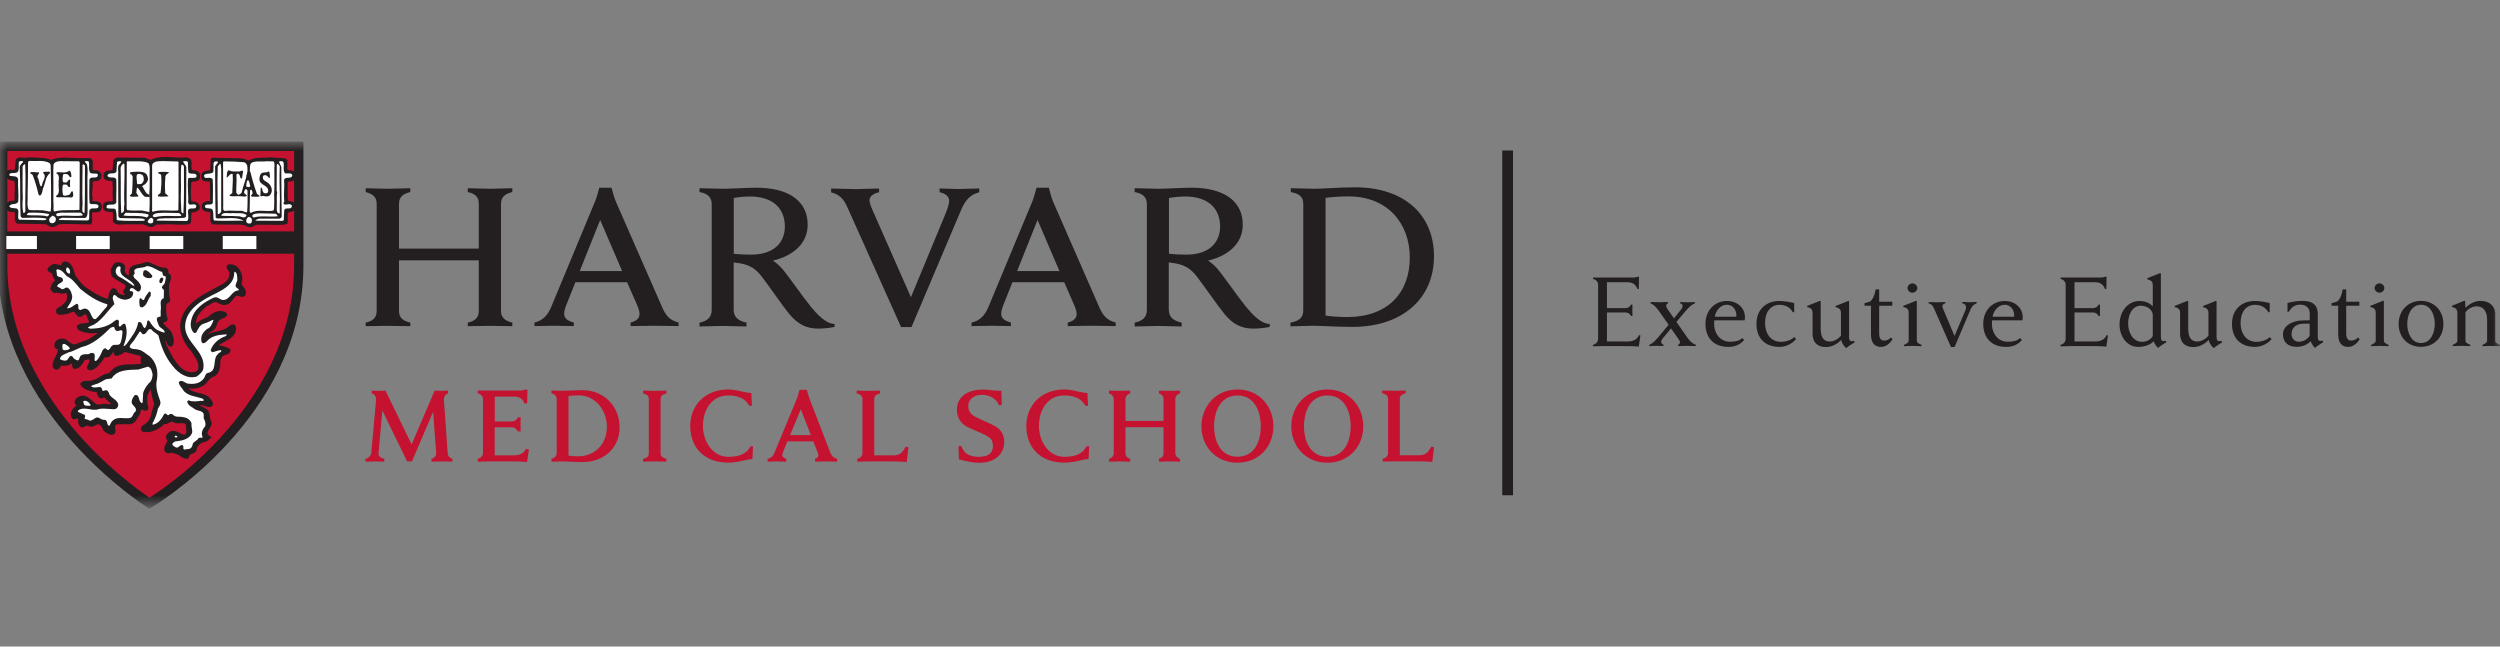 <?xml version="1.0" encoding="UTF-8"?>
<svg xmlns="http://www.w3.org/2000/svg" width="174" height="45" viewBox="0 0 174 45" fill="none">
  <rect x="0" y="0" width="174" height="45" fill="#808080" stroke="none"/>
  <mask id="mask0_1721_1328" style="mask-type:luminance" maskUnits="userSpaceOnUse" x="0" y="10" width="174" height="26">
    <path d="M174 10H0V35.241H174V10Z" fill="white"></path>
  </mask>
  <g mask="url(#mask0_1721_1328)">
    <path d="M104.932 34.471V10.474" stroke="#231F20" stroke-width="0.75"></path>
    <path d="M58.925 14.315C58.713 13.853 58.394 13.511 57.846 13.391V13.122C58.182 13.122 59.313 13.162 59.575 13.162C59.815 13.162 60.837 13.122 61.185 13.122V13.385C60.877 13.442 60.517 13.619 60.517 13.933C60.517 14.161 60.654 14.47 60.917 15.052L63.4 20.686L65.74 15.04C65.928 14.584 66.06 14.235 66.06 13.961C66.06 13.665 65.786 13.459 65.397 13.379V13.117C65.706 13.117 66.459 13.157 66.699 13.157C66.916 13.157 67.812 13.117 68.154 13.117V13.385C67.572 13.539 67.213 13.864 66.887 14.629L63.44 22.763H62.715L58.925 14.31V14.315Z" fill="#231F20"></path>
    <path d="M25.452 22.455C25.903 22.352 26.217 22.153 26.217 21.639V14.184C26.217 13.693 25.92 13.488 25.452 13.368V13.1C25.686 13.1 26.708 13.139 26.953 13.139C27.239 13.139 28.318 13.1 28.557 13.1V13.368C28.106 13.471 27.77 13.676 27.77 14.184V17.301H33.324V14.184C33.324 13.67 33.027 13.471 32.559 13.368V13.1C32.793 13.1 33.855 13.139 34.14 13.139C34.385 13.139 35.424 13.1 35.658 13.1V13.368C35.207 13.471 34.87 13.676 34.87 14.184V21.639C34.87 22.13 35.184 22.335 35.658 22.455V22.701C35.424 22.701 34.385 22.678 34.14 22.678C33.855 22.678 32.793 22.701 32.559 22.701V22.455C33.004 22.352 33.324 22.153 33.324 21.639V18.117H27.77V21.639C27.77 22.153 28.084 22.335 28.557 22.455V22.701C28.323 22.701 27.239 22.678 26.953 22.678C26.708 22.678 25.686 22.701 25.452 22.701V22.455ZM37.188 22.455C37.793 22.312 38.124 21.919 38.352 21.393L41.423 14.001C41.555 13.693 41.709 13.065 41.709 13.065H42.565C42.565 13.065 42.719 13.693 42.85 14.001L46.098 21.41C46.327 21.919 46.578 22.29 47.228 22.449V22.695C46.875 22.695 45.779 22.672 45.533 22.672C45.288 22.672 44.243 22.695 43.889 22.695V22.449C44.363 22.335 44.511 22.09 44.511 21.861C44.511 21.662 44.432 21.439 44.334 21.211L43.644 19.641H40.048L39.42 21.216C39.346 21.399 39.266 21.656 39.266 21.827C39.266 22.09 39.403 22.307 39.939 22.449V22.695C39.62 22.695 38.786 22.672 38.587 22.672L37.199 22.695V22.449L37.188 22.455ZM43.301 18.865L41.772 15.309L40.35 18.865H43.301ZM37.188 22.455C37.793 22.312 38.124 21.919 38.352 21.393L41.423 14.001C41.555 13.693 41.709 13.065 41.709 13.065H42.565C42.565 13.065 42.719 13.693 42.85 14.001L46.098 21.41C46.327 21.919 46.578 22.29 47.228 22.449V22.695C46.875 22.695 45.779 22.672 45.533 22.672C45.288 22.672 44.243 22.695 43.889 22.695V22.449C44.363 22.335 44.511 22.09 44.511 21.861C44.511 21.662 44.432 21.439 44.334 21.211L43.644 19.641H40.048L39.42 21.216C39.346 21.399 39.266 21.656 39.266 21.827C39.266 22.09 39.403 22.307 39.939 22.449V22.695C39.62 22.695 38.786 22.672 38.587 22.672L37.199 22.695V22.449L37.188 22.455ZM43.301 18.865L41.772 15.309L40.35 18.865H43.301ZM67.624 22.455C68.229 22.312 68.56 21.919 68.782 21.393L71.859 14.001C71.985 13.693 72.139 13.065 72.139 13.065H73.001C73.001 13.065 73.155 13.693 73.28 14.001L76.522 21.41C76.757 21.919 77.008 22.29 77.653 22.449V22.695C77.299 22.695 76.209 22.672 75.957 22.672C75.706 22.672 74.667 22.695 74.314 22.695V22.449C74.787 22.335 74.936 22.09 74.936 21.861C74.936 21.662 74.856 21.439 74.753 21.211L74.068 19.641H70.466L69.838 21.216C69.764 21.399 69.684 21.656 69.684 21.827C69.684 22.09 69.821 22.307 70.358 22.449V22.695C70.038 22.695 69.228 22.672 69.034 22.672L67.618 22.695V22.449L67.624 22.455ZM73.737 18.865L72.213 15.309L70.792 18.865H73.743H73.737ZM89.817 22.455C90.393 22.352 90.707 22.124 90.707 21.599V14.184C90.707 13.67 90.393 13.471 89.84 13.368V13.1C90.159 13.1 91.221 13.139 91.501 13.139C91.969 13.139 93.299 13.037 94.315 13.037C97.734 13.037 99.806 14.943 99.806 17.843C99.806 20.743 97.648 22.752 94.126 22.752C93.11 22.752 91.877 22.672 91.409 22.672C91.124 22.672 90.136 22.712 89.817 22.712V22.444V22.455ZM92.26 21.964C92.608 22.027 93.253 22.067 93.761 22.067C96.626 22.067 98.122 20.343 98.122 17.929C98.122 15.514 96.546 13.67 93.864 13.67C93.316 13.67 92.631 13.71 92.26 13.773V21.964Z" fill="#231F20"></path>
    <path d="M51.065 21.57C51.065 22.067 51.379 22.329 51.955 22.455V22.723C51.636 22.723 50.591 22.683 50.288 22.683C50.032 22.683 49.004 22.723 48.685 22.723V22.455C49.221 22.352 49.535 22.084 49.535 21.57V14.207C49.535 13.756 49.29 13.47 48.685 13.368V13.1C49.004 13.1 50.02 13.139 50.306 13.139C50.774 13.139 52.109 13.065 52.635 13.065C54.929 13.065 56.214 14.013 56.214 15.64C56.214 16.918 55.26 17.786 53.793 18.14C53.793 18.14 54.124 18.334 54.456 18.722C54.861 19.196 55.98 20.8 56.436 21.348C56.887 21.896 57.469 22.524 58.086 22.552V22.752C57.789 22.82 57.315 22.872 56.95 22.872C56.168 22.872 55.546 22.598 54.941 21.861C54.416 21.228 53.508 19.875 52.983 19.207C52.652 18.785 52.246 18.448 51.51 18.328C51.367 18.305 51.23 18.282 51.065 18.265V21.565V21.57ZM51.065 17.66C51.367 17.7 51.818 17.723 52.264 17.723C54.062 17.723 54.627 16.69 54.627 15.777C54.627 14.475 53.765 13.676 52.189 13.676C51.864 13.676 51.396 13.716 51.071 13.779V17.66H51.065Z" fill="#231F20"></path>
    <path d="M81.352 21.57C81.352 22.067 81.666 22.329 82.242 22.455V22.723C81.923 22.723 80.878 22.683 80.576 22.683C80.319 22.683 79.291 22.723 78.972 22.723V22.455C79.508 22.352 79.822 22.084 79.822 21.57V14.207C79.822 13.756 79.577 13.47 78.972 13.368V13.1C79.291 13.1 80.307 13.139 80.593 13.139C81.061 13.139 82.397 13.065 82.922 13.065C85.222 13.065 86.495 14.013 86.495 15.64C86.495 16.918 85.542 17.786 84.08 18.14C84.08 18.14 84.412 18.334 84.743 18.722C85.148 19.196 86.267 20.8 86.718 21.348C87.174 21.896 87.751 22.524 88.373 22.552V22.752C88.076 22.82 87.602 22.872 87.237 22.872C86.455 22.872 85.827 22.598 85.228 21.861C84.708 21.228 83.795 19.875 83.27 19.207C82.933 18.785 82.534 18.448 81.791 18.328C81.643 18.305 81.512 18.282 81.346 18.265V21.565L81.352 21.57ZM81.352 17.66C81.66 17.7 82.111 17.723 82.556 17.723C84.354 17.723 84.919 16.69 84.919 15.777C84.919 14.475 84.058 13.676 82.482 13.676C82.162 13.676 81.689 13.716 81.358 13.779V17.66H81.352Z" fill="#231F20"></path>
    <path d="M25.452 32.13C25.589 32.13 25.96 32.113 26.074 32.113C26.206 32.113 26.617 32.13 26.748 32.13V31.936C26.428 31.868 26.326 31.691 26.343 31.559L26.611 28.568L28.335 32.113H28.672L30.144 28.666L30.361 31.559C30.367 31.697 30.247 31.879 30.03 31.936V32.13C30.167 32.13 30.635 32.113 30.749 32.113C30.881 32.113 31.366 32.13 31.491 32.13V31.936C31.274 31.873 31.172 31.714 31.16 31.554L30.898 27.872C30.881 27.627 30.983 27.444 31.189 27.381V27.187C30.995 27.187 30.818 27.204 30.698 27.204C30.584 27.204 30.43 27.187 30.253 27.187L28.649 30.932L26.828 27.187C26.657 27.187 26.485 27.204 26.366 27.204C26.24 27.204 26.063 27.187 25.875 27.187V27.381C26.091 27.444 26.194 27.627 26.171 27.866L25.84 31.548C25.823 31.697 25.658 31.885 25.435 31.942V32.136L25.452 32.13ZM33.238 32.13C33.415 32.13 33.883 32.113 34.014 32.113H35.476C35.967 32.113 36.229 32.113 36.686 32.159L36.811 31.285L36.611 31.24C36.469 31.514 36.235 31.691 35.767 31.691H34.431V29.739H35.618C35.801 29.739 35.932 29.836 36.041 30.024H36.235C36.235 29.87 36.229 29.619 36.229 29.533C36.229 29.448 36.229 29.202 36.246 29.048H36.046C35.949 29.242 35.818 29.333 35.624 29.333H34.437V27.604H35.79C36.155 27.604 36.389 27.764 36.497 28.078H36.691L36.714 27.119H36.52C36.435 27.164 36.315 27.181 36.235 27.181H33.249V27.375C33.512 27.438 33.615 27.604 33.615 27.752V31.525C33.615 31.685 33.506 31.885 33.249 31.93V32.125L33.238 32.13ZM38.381 32.13C38.558 32.13 39.026 32.113 39.157 32.113C39.38 32.113 40.048 32.159 40.533 32.159C42.069 32.159 43.124 31.154 43.124 29.739C43.124 28.323 42.08 27.153 40.533 27.153C40.048 27.153 39.38 27.198 39.157 27.198C39.026 27.198 38.552 27.181 38.381 27.181V27.375C38.644 27.438 38.746 27.615 38.746 27.758V31.525C38.746 31.685 38.638 31.885 38.381 31.93V32.125V32.13ZM39.568 27.564C39.74 27.535 40.031 27.518 40.276 27.518C41.429 27.518 42.24 28.54 42.24 29.716C42.24 30.892 41.412 31.759 40.236 31.759C39.996 31.759 39.74 31.742 39.568 31.714V27.57V27.564ZM44.757 32.13C44.894 32.13 45.453 32.113 45.585 32.113C45.699 32.113 46.252 32.13 46.384 32.13V31.936C46.093 31.856 45.978 31.742 45.978 31.554V27.764C45.978 27.57 46.093 27.455 46.384 27.381V27.187C46.247 27.187 45.699 27.204 45.585 27.204C45.453 27.204 44.888 27.187 44.757 27.187V27.381C45.048 27.444 45.157 27.575 45.157 27.764V31.554C45.157 31.748 45.048 31.873 44.757 31.936V32.13ZM52.223 31.08C51.926 31.662 51.316 31.794 50.688 31.794C49.535 31.794 48.924 30.635 48.924 29.659C48.924 28.471 49.569 27.524 50.688 27.524C51.287 27.524 51.869 27.695 52.143 28.237H52.337L52.292 27.353C52.206 27.353 52.109 27.347 51.892 27.301C51.492 27.216 51.099 27.107 50.688 27.107C49.061 27.107 48.039 28.226 48.039 29.653C48.039 31.08 48.958 32.199 50.688 32.199C51.133 32.199 51.538 32.102 51.966 32.005C52.149 31.965 52.326 31.942 52.366 31.953L52.411 31.069H52.218L52.223 31.08ZM53.428 32.13C53.627 32.13 54.01 32.113 54.113 32.113C54.215 32.113 54.558 32.13 54.729 32.13V31.936C54.506 31.856 54.432 31.754 54.444 31.651C54.449 31.605 54.506 31.445 54.529 31.388L54.803 30.72H56.607L56.87 31.388C56.892 31.44 56.95 31.605 56.955 31.651C56.972 31.748 56.95 31.856 56.727 31.936V32.13C56.921 32.13 57.395 32.113 57.509 32.113C57.623 32.113 58.074 32.13 58.268 32.13V31.936C57.96 31.856 57.863 31.691 57.76 31.428L56.333 27.729C56.27 27.57 56.162 27.136 56.162 27.136H55.642C55.642 27.136 55.54 27.564 55.471 27.729L53.936 31.428C53.827 31.691 53.736 31.856 53.428 31.936V32.13ZM54.986 30.287L55.739 28.483L56.436 30.287H54.986ZM59.661 32.13C59.838 32.13 60.306 32.113 60.437 32.113H61.898C62.389 32.113 62.652 32.113 63.108 32.159L63.228 31.131L63.034 31.086C62.834 31.485 62.635 31.691 62.184 31.691H60.848V27.764C60.848 27.57 60.962 27.455 61.253 27.381V27.187C61.116 27.187 60.557 27.204 60.437 27.204C60.306 27.204 59.752 27.187 59.627 27.187V27.381C59.918 27.444 60.026 27.575 60.026 27.764V31.531C60.026 31.691 59.918 31.891 59.661 31.936V32.13ZM66.745 31.971C67.258 32.108 67.698 32.21 68.16 32.21C69.165 32.21 69.895 31.674 69.895 30.738C69.895 30.247 69.656 29.91 69.319 29.699C68.874 29.43 68.274 29.231 67.829 28.979C67.567 28.831 67.39 28.608 67.39 28.243C67.39 27.804 67.783 27.478 68.349 27.478C68.857 27.478 69.347 27.729 69.53 28.197H69.724L69.696 27.198C69.233 27.216 68.799 27.113 68.411 27.113C67.452 27.113 66.602 27.535 66.602 28.523C66.602 29.168 66.956 29.539 67.384 29.744C67.852 29.973 68.406 30.15 68.834 30.435C69.039 30.572 69.108 30.795 69.108 31.057C69.108 31.594 68.691 31.799 68.115 31.799C67.852 31.799 67.51 31.731 67.293 31.594C67.156 31.502 66.984 31.285 66.91 31.046H66.71L66.739 31.965L66.745 31.971ZM75.609 31.08C75.312 31.662 74.702 31.794 74.074 31.794C72.921 31.794 72.31 30.635 72.31 29.659C72.31 28.471 72.955 27.524 74.074 27.524C74.673 27.524 75.255 27.695 75.535 28.237H75.729L75.683 27.353C75.598 27.353 75.501 27.347 75.284 27.301C74.884 27.216 74.496 27.107 74.079 27.107C72.453 27.107 71.431 28.226 71.431 29.653C71.431 31.08 72.35 32.199 74.079 32.199C74.525 32.199 74.93 32.102 75.364 32.005C75.546 31.965 75.723 31.942 75.763 31.953L75.809 31.069H75.615L75.609 31.08ZM77.185 32.13C77.322 32.13 77.79 32.113 77.904 32.113C78.035 32.113 78.532 32.13 78.663 32.13V31.936C78.441 31.873 78.332 31.708 78.332 31.554V29.733H80.981V31.554C80.981 31.714 80.866 31.885 80.661 31.936V32.13C80.798 32.13 81.283 32.113 81.414 32.113C81.528 32.113 82.008 32.13 82.134 32.13V31.936C81.917 31.873 81.802 31.697 81.802 31.554V27.764C81.802 27.61 81.922 27.433 82.134 27.381V27.187C81.997 27.187 81.528 27.204 81.414 27.204C81.283 27.204 80.792 27.187 80.661 27.187V27.381C80.878 27.444 80.981 27.604 80.981 27.764V29.299H78.332V27.764C78.332 27.61 78.458 27.433 78.663 27.381V27.187C78.526 27.187 78.035 27.204 77.904 27.204C77.79 27.204 77.31 27.187 77.185 27.187V27.381C77.402 27.444 77.516 27.621 77.516 27.764V31.554C77.516 31.708 77.396 31.885 77.185 31.936V32.13ZM86.129 32.205C87.653 32.205 88.629 31.04 88.629 29.67C88.629 28.3 87.653 27.107 86.129 27.107C84.605 27.107 83.618 28.306 83.618 29.67C83.618 31.034 84.594 32.205 86.129 32.205ZM86.129 31.788C84.988 31.788 84.502 30.777 84.502 29.67C84.502 28.563 84.988 27.524 86.129 27.524C87.271 27.524 87.75 28.569 87.75 29.67C87.75 30.772 87.277 31.788 86.129 31.788ZM92.385 32.205C93.915 32.205 94.885 31.04 94.885 29.67C94.885 28.3 93.909 27.107 92.385 27.107C90.861 27.107 89.874 28.306 89.874 29.67C89.874 31.034 90.85 32.205 92.385 32.205ZM92.385 31.788C91.244 31.788 90.759 30.777 90.759 29.67C90.759 28.563 91.244 27.524 92.385 27.524C93.527 27.524 94.007 28.569 94.007 29.67C94.007 30.772 93.533 31.788 92.385 31.788ZM96.244 32.125C96.421 32.125 96.889 32.108 97.02 32.108H98.476C98.967 32.108 99.229 32.108 99.686 32.153L99.806 31.126L99.612 31.08C99.412 31.48 99.212 31.685 98.761 31.685H97.426V27.758C97.426 27.564 97.54 27.45 97.831 27.375V27.181C97.694 27.181 97.135 27.198 97.02 27.198C96.889 27.198 96.335 27.181 96.21 27.181V27.375C96.501 27.438 96.609 27.57 96.609 27.758V31.525C96.609 31.685 96.501 31.885 96.238 31.93V32.125H96.244Z" fill="#C41230"></path>
    <path d="M10.412 10.16H0.08L0.057 18.425C0.057 28.551 10.212 35.007 10.315 35.07L10.349 35.093L10.44 35.047C12.164 33.917 20.772 27.809 20.772 18.477V10.177L10.406 10.16H10.412ZM20.72 17.483H0.268V16.29H20.72V17.483Z" fill="#C41230"></path>
    <path d="M4.498 18.437L4.475 18.568C4.458 18.648 4.407 18.705 4.327 18.688L4.035 18.636C3.916 18.602 3.813 18.579 3.716 18.608C3.676 18.636 3.607 18.694 3.55 18.756C3.573 18.768 3.596 18.779 3.596 18.779C3.676 18.808 3.819 18.865 3.853 19.03C3.853 19.156 3.933 19.259 3.996 19.35L4.047 19.424C4.07 19.453 4.081 19.481 4.081 19.51C4.081 19.532 4.07 19.555 4.053 19.578L3.916 19.738L3.836 19.824C3.836 19.824 3.773 19.983 3.739 20.075C3.767 20.132 3.801 20.183 3.841 20.189C3.967 20.16 4.075 20.178 4.172 20.195L4.367 20.218C4.367 20.218 4.412 20.218 4.401 20.218H4.475C4.561 20.2 4.681 20.183 4.772 20.258C4.772 20.258 4.857 20.446 4.863 20.457C4.88 20.514 4.897 20.571 4.897 20.628C4.897 20.703 4.886 20.777 4.875 20.84L4.857 20.948C4.857 20.948 4.846 21 4.835 21.022C4.652 21.291 4.401 21.502 4.115 21.639C4.133 21.627 4.138 21.627 4.138 21.627C4.138 21.627 4.133 21.645 4.133 21.662C4.133 21.662 4.133 21.673 4.133 21.679C4.172 21.707 4.281 21.696 4.361 21.69L4.441 21.679C4.572 21.673 4.692 21.627 4.812 21.582L5.206 21.473C5.274 21.456 5.326 21.49 5.354 21.553C5.428 21.702 5.52 21.81 5.594 21.85C5.588 21.85 5.599 21.839 5.668 21.782C5.748 21.719 5.873 21.605 6.068 21.679C6.079 21.684 6.096 21.69 6.108 21.702C6.239 21.804 6.279 21.947 6.313 22.061C6.336 22.147 6.359 22.221 6.41 22.267C6.433 22.29 6.45 22.318 6.45 22.352C6.45 22.364 6.45 22.381 6.45 22.392C6.45 22.541 6.319 22.598 6.279 22.615L6.256 22.626C6.256 22.626 6.233 22.643 6.216 22.649L5.891 22.701C5.776 22.706 5.685 22.723 5.611 22.763C5.622 22.78 5.628 22.792 5.651 22.803C5.805 22.883 5.993 22.917 6.199 22.946L6.307 22.963L6.558 22.957L6.969 22.969C7.021 22.969 7.055 22.997 7.078 23.043C7.101 23.089 7.084 23.146 7.055 23.191L6.987 23.3C6.987 23.3 6.964 23.334 6.941 23.346L6.279 23.791L5.885 23.933L5.377 24.133C5.377 24.133 5.348 24.145 5.343 24.145C5.046 24.219 4.84 24.059 4.681 23.928C4.566 23.831 4.464 23.751 4.349 23.762C4.23 23.762 4.155 23.791 4.058 23.876C4.03 23.905 4.018 23.962 4.018 24.013C4.018 24.03 4.018 24.048 4.018 24.065C4.03 24.065 4.053 24.076 4.053 24.076C4.115 24.099 4.258 24.15 4.258 24.327C4.252 24.556 4.155 24.738 4.058 24.915C3.978 25.069 3.904 25.212 3.893 25.372C3.893 25.383 3.893 25.395 3.893 25.406C3.893 25.44 3.898 25.469 3.921 25.48C3.938 25.486 3.938 25.492 3.938 25.492C3.95 25.492 3.978 25.492 3.99 25.475L4.03 25.412C4.064 25.343 4.127 25.235 4.281 25.201C4.298 25.201 4.309 25.201 4.327 25.201C4.589 25.229 4.738 25.201 4.835 25.098C4.857 25.075 4.886 25.058 4.92 25.052C5 25.041 5.086 25.064 5.149 25.121C5.217 25.178 5.257 25.258 5.257 25.338C5.257 25.338 5.257 25.378 5.263 25.406C5.423 25.378 5.537 25.229 5.668 25.007L5.719 24.921C5.736 24.887 5.782 24.864 5.822 24.852L5.931 24.824C6.056 24.784 6.222 24.727 6.387 24.835C6.421 24.858 6.444 24.892 6.45 24.927C6.461 24.967 6.461 25.007 6.461 25.041C6.461 25.184 6.404 25.303 6.353 25.401C6.353 25.401 6.33 25.469 6.307 25.52C6.564 25.463 6.741 25.241 6.924 25.001L7.038 24.858C7.072 24.778 7.152 24.613 7.358 24.613C7.375 24.613 7.386 24.613 7.403 24.619C7.489 24.647 7.529 24.619 7.649 24.447L7.848 24.225C7.877 24.196 7.894 24.196 7.934 24.196H8.014C8.054 24.196 8.088 24.196 8.117 24.219C8.145 24.247 8.157 24.265 8.157 24.305V24.499C8.157 24.499 8.157 24.504 8.157 24.51C8.18 24.499 8.311 24.453 8.357 24.436C8.362 24.436 8.636 24.265 8.636 24.265C8.67 24.242 8.722 24.242 8.762 24.247L9.789 24.516C10 24.596 10.04 24.738 10.04 24.858C10.04 24.904 10.04 24.944 10.029 24.978C10.029 25.018 10.018 25.047 10.018 25.075C10.018 25.104 10.018 25.121 10.035 25.138C10.063 25.166 10.08 25.206 10.08 25.246C10.08 25.264 10.08 25.286 10.069 25.303C10.029 25.401 9.921 25.515 9.647 25.515L9.127 25.543C8.699 25.549 8.294 25.56 7.997 25.834L7.717 26.114C7.689 26.142 7.654 26.16 7.614 26.16C7.415 26.16 7.266 26.262 7.095 26.371C6.941 26.474 6.775 26.571 6.57 26.611C6.421 26.696 6.25 26.696 6.113 26.691C5.993 26.691 5.919 26.691 5.868 26.713C5.999 26.873 6.25 26.947 6.479 27.01C6.501 27.016 6.604 27.033 6.604 27.033C6.713 27.039 6.878 27.05 6.964 27.21C6.969 27.227 6.975 27.244 6.981 27.261C6.992 27.398 7.021 27.455 7.072 27.478C7.084 27.473 7.095 27.467 7.095 27.467C7.146 27.438 7.283 27.353 7.426 27.473C7.449 27.495 7.672 27.712 7.672 27.712L7.94 27.992C7.985 28.038 7.98 28.089 7.94 28.146C7.82 28.369 7.58 28.329 7.438 28.306L7.318 28.294L7.164 28.3C6.941 28.34 6.638 28.392 6.433 28.14C6.439 28.146 6.456 28.163 6.461 28.163L6.256 27.992C6.09 27.843 5.942 27.718 5.742 27.712C5.531 27.775 5.434 27.838 5.417 27.946C5.417 27.946 5.417 27.952 5.417 27.958L5.468 28.015L5.554 28.112C5.554 28.112 5.588 28.163 5.588 28.197C5.588 28.203 5.588 28.215 5.588 28.22C5.588 28.266 5.554 28.294 5.514 28.317C5.343 28.431 5.149 28.608 5.149 28.814C5.149 28.843 5.149 28.865 5.16 28.894C5.16 28.894 5.171 28.911 5.177 28.928C5.194 28.928 5.246 28.911 5.246 28.911C5.326 28.882 5.44 28.837 5.577 28.911C5.622 28.934 5.651 28.974 5.657 29.025L5.668 29.185C5.674 29.362 5.697 29.442 5.754 29.488C5.794 29.47 5.834 29.453 5.834 29.453C5.953 29.39 6.13 29.299 6.336 29.453C6.37 29.465 6.427 29.442 6.547 29.373L6.741 29.282C6.741 29.282 6.764 29.276 6.787 29.276C7.152 29.276 7.295 29.59 7.392 29.801L7.403 29.813C7.563 29.938 7.7 30.024 7.814 29.995C7.814 29.978 7.826 29.967 7.826 29.944C7.826 29.91 7.82 29.87 7.809 29.819C7.803 29.773 7.791 29.716 7.791 29.659C7.791 29.533 7.831 29.396 8.02 29.305C8.043 29.299 8.379 29.271 8.379 29.271H8.591C8.591 29.271 8.63 29.259 8.636 29.259C8.95 29.288 9.201 29.293 9.31 29.071C9.31 29.059 9.532 28.688 9.572 28.625C9.578 28.586 9.624 28.369 9.624 28.369C9.635 28.312 9.675 28.272 9.726 28.255C9.841 28.22 9.955 28.26 10.046 28.294C10.046 28.294 10.092 28.306 10.126 28.317C10.075 28.14 10.035 27.963 10.035 27.781C10.035 27.689 10.04 27.598 10.052 27.501C10.12 27.244 10.229 27.039 10.377 26.89C10.423 26.845 10.486 26.833 10.543 26.856L10.611 26.885C10.657 26.902 10.691 26.942 10.703 26.987L10.771 27.324C10.811 27.541 10.845 27.752 10.937 27.941C10.954 27.969 10.959 27.986 10.948 28.02L10.822 28.523L10.714 28.917C10.623 29.282 10.371 29.584 10.023 29.762C10.023 29.762 10.006 29.796 10.012 29.807C10.012 29.813 10.086 29.807 10.143 29.807C10.143 29.807 10.235 29.807 10.286 29.807C10.674 29.756 11.028 29.573 11.285 29.288C11.325 29.248 11.382 29.231 11.433 29.242C11.507 29.265 11.57 29.231 11.667 29.174C11.787 29.105 11.964 29.002 12.187 29.134C12.272 29.196 12.398 29.185 12.523 29.179C12.729 29.162 13.066 29.134 13.157 29.527C13.157 29.539 13.157 29.579 13.157 29.59L13.168 29.773C13.191 29.961 13.231 30.309 12.86 30.407C12.832 30.412 12.826 30.424 12.797 30.407L12.415 30.264C12.118 30.115 11.981 30.075 11.827 30.252C11.793 30.287 11.747 30.344 11.764 30.384C11.816 30.475 11.947 30.698 11.753 30.863C11.764 30.852 11.776 30.84 11.787 30.823L11.764 30.857C11.667 31.023 11.604 31.148 11.644 31.257C11.644 31.257 11.662 31.291 11.799 31.257C11.953 31.194 12.118 31.257 12.249 31.308L12.438 31.365C12.438 31.365 12.506 31.383 12.518 31.394L12.575 31.44C12.695 31.537 12.815 31.617 12.94 31.634C12.946 31.617 12.951 31.605 12.951 31.605L13.037 31.44L13.288 31.303C13.442 31.251 13.46 31.228 13.46 31.171C13.505 30.926 13.677 30.703 13.922 30.555C13.945 30.544 13.985 30.532 14.013 30.532C14.065 30.532 14.242 30.475 14.339 30.401L14.322 30.384L14.259 30.315C14.259 30.315 14.213 30.258 14.207 30.23C14.202 30.195 14.196 30.161 14.196 30.127C14.196 29.956 14.287 29.807 14.367 29.687C14.447 29.567 14.487 29.493 14.487 29.419C14.487 29.373 14.47 29.333 14.436 29.288C14.424 29.271 14.418 29.265 14.413 29.242L14.367 28.997C14.35 28.843 14.333 28.706 14.219 28.62L13.95 28.483L13.659 28.346C13.608 28.323 13.591 28.277 13.591 28.22C13.591 28.089 13.677 28.009 13.836 27.992H13.87C14.059 27.935 14.213 27.992 14.339 28.043C14.464 28.089 14.51 28.089 14.544 28.072C14.527 27.969 14.418 27.849 14.327 27.758C14.162 27.638 13.956 27.592 13.739 27.535C13.408 27.455 13.066 27.375 12.832 27.056C12.815 27.027 12.803 26.999 12.803 26.97C12.803 26.93 12.82 26.89 12.849 26.862L12.889 26.822C12.923 26.788 12.974 26.77 13.026 26.782C13.442 26.873 13.848 26.782 14.122 26.548C14.287 26.337 14.493 26.074 14.807 25.971C15.035 25.794 15.081 25.497 15.081 25.109C15.098 24.915 15.178 24.75 15.315 24.613L15.611 24.47C15.709 24.442 15.743 24.424 15.76 24.407C15.589 24.322 15.395 24.242 15.195 24.265C15.166 24.265 15.132 24.265 15.109 24.247C15.018 24.196 14.995 24.128 14.984 24.082C14.984 24.07 14.984 24.065 14.984 24.053C14.984 23.951 15.058 23.876 15.104 23.831L15.126 23.808C15.126 23.808 15.149 23.779 15.166 23.774L15.492 23.585C15.914 23.357 16.177 23.191 16.177 22.843V22.832C16.177 22.832 16.165 22.809 16.16 22.798C16.108 22.82 16.062 22.843 16.005 22.889L15.783 23.037C15.577 23.151 15.338 23.203 15.109 23.254C14.881 23.3 14.67 23.351 14.487 23.46C14.464 23.477 14.436 23.483 14.407 23.483C14.322 23.483 14.253 23.437 14.219 23.363C14.207 23.334 14.202 23.306 14.202 23.277C14.202 23.209 14.23 23.134 14.27 23.094C14.339 22.997 14.453 22.935 14.556 22.878C14.675 22.809 14.75 22.763 14.79 22.672L14.829 22.552C14.892 22.369 14.972 22.147 15.2 22.05C15.229 22.033 15.406 21.941 15.406 21.941C15.452 21.924 15.463 21.907 15.492 21.89C15.48 21.884 15.48 21.879 15.463 21.873C15.104 21.764 14.755 22.038 14.578 22.215C14.567 22.227 14.55 22.238 14.533 22.25L14.396 22.307C14.162 22.404 13.916 22.506 13.756 22.672C13.739 22.689 13.716 22.706 13.694 22.712C13.625 22.735 13.545 22.723 13.482 22.678C13.42 22.632 13.385 22.564 13.385 22.489C13.328 21.93 13.774 21.53 14.127 21.205L14.213 21.125C14.213 21.125 14.264 21.097 14.276 21.091L14.493 20.977C14.664 20.868 14.875 20.737 15.143 20.857C15.355 20.965 15.52 21.045 15.697 20.988C15.811 20.948 15.886 20.845 15.971 20.726C16.057 20.611 16.148 20.486 16.297 20.395C16.451 20.337 16.576 20.377 16.679 20.412C16.725 20.423 16.799 20.451 16.822 20.446L16.839 20.412C16.839 20.395 16.839 20.383 16.839 20.366C16.839 20.263 16.77 20.172 16.662 20.035L16.536 19.858C16.536 19.858 16.513 19.812 16.513 19.784C16.513 19.761 16.513 19.744 16.525 19.721C16.565 19.613 16.588 19.504 16.588 19.39C16.588 19.127 16.473 18.87 16.268 18.688C16.211 18.659 16.074 18.596 15.937 18.602C15.954 18.631 15.982 18.676 15.982 18.676L16.114 18.956C16.114 18.99 16.114 19.024 16.114 19.053C16.114 19.669 15.583 19.938 15.149 20.155L14.778 20.36C13.905 20.8 12.752 21.502 12.689 22.655C12.7 23.248 12.946 23.814 13.402 24.282C13.408 24.287 13.42 24.305 13.425 24.31L13.585 24.561C13.762 24.83 13.962 25.132 13.962 25.486C13.962 25.572 13.95 25.663 13.922 25.76C13.768 26.114 13.374 26.114 13.226 26.114C12.364 26.057 11.896 25.189 11.553 24.556L11.502 24.459L11.433 24.305C11.336 24.105 11.239 23.899 11.216 23.642C11.216 23.597 11.228 23.551 11.262 23.523C11.302 23.483 11.416 23.397 11.576 23.505C11.593 23.517 11.747 23.768 11.747 23.768C11.764 23.814 11.781 23.836 11.793 23.854C11.804 23.808 11.833 23.768 11.833 23.722C11.833 23.574 11.77 23.408 11.707 23.248L11.69 23.197C11.644 23.123 11.553 23.037 11.456 22.952C11.325 22.837 11.193 22.718 11.114 22.546C11.108 22.529 11.102 22.512 11.102 22.495C11.102 22.489 11.102 22.478 11.102 22.472C11.102 22.267 11.285 22.215 11.353 22.198C11.353 22.198 11.382 22.187 11.399 22.181C11.336 21.964 11.302 21.736 11.302 21.496C11.302 21.382 11.308 21.262 11.325 21.142C11.325 21.142 11.325 21.137 11.325 21.131C11.325 21.119 11.325 21.119 11.325 21.119C11.325 21.119 11.325 21.119 11.336 21.108L11.53 20.902C11.593 20.863 11.593 20.857 11.593 20.845C11.524 20.594 11.507 20.343 11.507 20.098C11.507 19.995 11.507 19.898 11.513 19.801C11.513 19.778 11.587 19.55 11.587 19.55C11.627 19.447 11.65 19.373 11.65 19.304C11.65 19.281 11.639 19.259 11.633 19.236C11.496 19.15 11.479 19.007 11.467 18.927C11.467 18.927 11.456 18.853 11.456 18.848H11.445C11.462 18.853 11.467 18.853 11.485 18.853C11.125 18.853 10.839 18.716 10.56 18.591L10.246 18.454C10.172 18.437 10.103 18.459 9.989 18.505L9.823 18.562L9.647 18.596C9.458 18.625 9.298 18.654 9.196 18.762C9.139 18.83 9.139 18.916 9.139 19.076V19.173C9.139 19.173 9.139 19.207 9.133 19.219C9.104 19.31 9.047 19.35 9.002 19.361C8.904 19.401 8.813 19.35 8.762 19.321L8.739 19.31C8.471 19.162 8.362 18.893 8.436 18.613C8.448 18.568 8.408 18.528 8.391 18.511C8.322 18.465 8.197 18.431 8.094 18.471C8.008 18.499 7.968 18.591 7.906 18.733C7.906 18.733 7.883 18.779 7.871 18.813C7.871 18.825 7.871 18.836 7.871 18.848C7.871 18.945 7.894 19.042 7.934 19.104C8.054 19.224 8.225 19.321 8.408 19.424L8.847 19.704C8.876 19.721 8.882 19.738 8.893 19.772C8.91 19.818 8.916 19.864 8.916 19.909C8.916 20.069 8.83 20.2 8.762 20.297L8.773 20.309C8.825 20.343 8.922 20.417 8.922 20.543C8.922 20.56 8.922 20.577 8.916 20.6C8.904 20.657 8.865 20.703 8.807 20.72C8.539 20.788 8.277 20.731 8.083 20.566L7.951 20.395C7.911 20.326 7.888 20.297 7.86 20.286C7.843 20.303 7.814 20.366 7.803 20.4L7.74 20.532L7.729 20.64C7.717 20.748 7.7 20.891 7.592 20.988C7.557 21.017 7.517 21.028 7.477 21.022L7.358 21.011C6.804 20.823 6.302 20.549 5.748 20.132C5.508 19.949 5.326 19.704 5.154 19.464L5.017 19.281C5.017 19.281 5 19.253 4.994 19.236L4.943 19.059C4.852 18.722 4.766 18.499 4.526 18.425C4.498 18.431 4.469 18.437 4.458 18.442L4.498 18.437ZM3.761 20.2C3.761 20.2 3.801 20.195 3.824 20.189C3.801 20.189 3.784 20.189 3.761 20.2ZM8.756 20.377C8.779 20.349 8.796 20.343 8.796 20.326C8.796 20.326 8.767 20.366 8.756 20.377ZM11.439 22.227C11.439 22.227 11.45 22.227 11.462 22.255C11.462 22.238 11.462 22.221 11.456 22.204C11.445 22.215 11.445 22.221 11.445 22.221L11.439 22.227ZM8.14 24.521C8.14 24.521 8.128 24.521 8.117 24.51L8.134 24.521H8.14ZM8.151 24.55C8.151 24.55 8.151 24.527 8.151 24.521C8.151 24.533 8.151 24.55 8.151 24.55ZM5.206 25.429C5.206 25.429 5.211 25.429 5.217 25.429C5.217 25.429 5.217 25.429 5.206 25.429ZM10.137 28.357C10.137 28.357 10.137 28.392 10.149 28.409C10.143 28.392 10.149 28.369 10.137 28.352V28.357ZM10.303 29.813H10.343C10.337 29.813 10.314 29.813 10.303 29.813Z" fill="white"></path>
    <path d="M0.183 18.419C0.183 16.011 0.183 13.322 0.183 10.183H20.794C20.794 10.183 20.794 11.41 20.794 18.471C20.794 28.905 10.4 35.024 10.4 35.024C10.4 35.024 0.183 28.597 0.183 18.419Z" stroke="#231F20" stroke-width="0.65"></path>
    <path d="M14.573 30.435C14.573 30.435 14.573 30.435 14.567 30.435H14.578C14.51 30.378 14.43 30.27 14.384 30.23C14.304 29.864 14.87 29.625 14.584 29.231C14.516 29.002 14.573 28.706 14.344 28.529C14.184 28.392 13.968 28.369 13.779 28.243C13.779 28.152 13.899 28.175 13.968 28.152C14.264 28.072 14.533 28.437 14.75 28.163C14.778 27.958 14.59 27.787 14.453 27.649C14.008 27.341 13.334 27.461 12.997 26.987L13.037 26.947C13.471 27.044 13.939 26.959 14.264 26.679C14.453 26.434 14.641 26.194 14.938 26.114C15.235 25.886 15.275 25.509 15.275 25.127C15.286 24.978 15.355 24.841 15.463 24.738C15.623 24.59 16.045 24.641 15.96 24.333C15.731 24.213 15.486 24.105 15.218 24.128C15.098 24.059 15.246 23.968 15.286 23.911C15.72 23.625 16.393 23.454 16.365 22.82C16.325 22.752 16.336 22.643 16.228 22.632C16.04 22.661 15.931 22.832 15.754 22.918C15.349 23.146 14.835 23.106 14.447 23.351C14.367 23.351 14.396 23.243 14.418 23.214C14.567 23.015 14.864 22.997 14.972 22.741C15.052 22.541 15.092 22.267 15.32 22.187C15.457 22.078 15.669 22.078 15.754 21.919C15.743 21.822 15.634 21.77 15.554 21.742C15.161 21.622 14.784 21.85 14.516 22.118C14.23 22.238 13.911 22.347 13.694 22.575C13.654 22.586 13.585 22.564 13.585 22.495C13.534 21.953 14.019 21.565 14.367 21.239C14.624 21.171 14.841 20.863 15.138 21C15.338 21.108 15.554 21.216 15.8 21.131C16.097 21.022 16.165 20.686 16.433 20.526C16.633 20.457 16.919 20.754 17.038 20.474C17.107 20.178 16.862 20.001 16.73 19.784C16.89 19.367 16.77 18.882 16.433 18.585C16.274 18.488 16.068 18.425 15.88 18.477C15.731 18.665 16.017 18.785 16.028 18.973C16.097 19.744 15.258 19.915 14.761 20.24C13.819 20.714 12.672 21.439 12.603 22.655C12.615 23.328 12.9 23.922 13.357 24.396C13.602 24.812 13.99 25.206 13.842 25.732C13.751 25.948 13.494 25.971 13.288 25.971C12.478 25.914 12.033 25.012 11.696 24.396C11.587 24.156 11.45 23.922 11.428 23.642C11.467 23.602 11.507 23.614 11.547 23.642C11.696 23.779 11.684 24.099 11.935 24.059C12.135 23.774 11.993 23.437 11.884 23.157C11.736 22.9 11.428 22.763 11.302 22.495C11.29 22.295 11.587 22.415 11.599 22.21C11.49 21.856 11.479 21.496 11.519 21.171C11.57 21.022 11.787 21.04 11.787 20.851C11.69 20.514 11.69 20.178 11.707 19.812C11.747 19.595 11.924 19.367 11.799 19.139C11.553 19.07 11.758 18.773 11.53 18.705C11.074 18.705 10.737 18.459 10.343 18.311C10.143 18.26 9.995 18.38 9.829 18.419C9.572 18.471 9.304 18.471 9.127 18.665C9.007 18.813 9.036 18.973 9.036 19.179C8.996 19.299 8.887 19.19 8.836 19.179C8.648 19.07 8.579 18.87 8.636 18.665C8.665 18.568 8.625 18.477 8.539 18.408C8.419 18.328 8.242 18.288 8.094 18.34C7.906 18.408 7.854 18.625 7.769 18.785C7.757 18.922 7.78 19.082 7.848 19.19C8.117 19.476 8.494 19.578 8.79 19.824C8.842 19.983 8.733 20.149 8.63 20.28C8.619 20.429 8.83 20.429 8.807 20.566C8.591 20.623 8.374 20.577 8.214 20.446C8.105 20.349 8.083 20.149 7.906 20.12C7.746 20.12 7.717 20.337 7.649 20.446C7.597 20.566 7.637 20.771 7.529 20.863L7.409 20.851C6.855 20.663 6.359 20.366 5.873 20.001C5.588 19.784 5.388 19.458 5.171 19.179C5.063 18.842 5.012 18.368 4.578 18.26C4.481 18.271 4.361 18.288 4.349 18.397L4.321 18.534C4.104 18.534 3.887 18.385 3.659 18.465C3.55 18.534 3.442 18.613 3.373 18.722C3.362 18.962 3.659 18.87 3.699 19.059C3.699 19.236 3.836 19.384 3.916 19.504C3.864 19.601 3.756 19.652 3.699 19.744L3.562 20.081C3.619 20.189 3.682 20.326 3.819 20.337C4.007 20.258 4.167 20.395 4.372 20.366C4.492 20.377 4.698 20.269 4.709 20.474C4.778 20.634 4.709 20.783 4.698 20.931C4.521 21.188 4.292 21.376 4.036 21.496C3.956 21.547 3.956 21.673 3.978 21.753C4.075 21.89 4.287 21.833 4.435 21.822C4.72 21.81 4.932 21.645 5.206 21.622C5.274 21.759 5.383 21.919 5.514 21.987C5.731 22.038 5.782 21.742 5.999 21.827C6.176 21.964 6.119 22.221 6.284 22.381C6.296 22.478 6.205 22.478 6.147 22.518C5.919 22.598 5.594 22.518 5.417 22.706C5.388 22.815 5.485 22.912 5.565 22.952C5.765 23.06 6.022 23.089 6.267 23.129C6.484 23.157 6.713 23.072 6.912 23.129L6.844 23.237L6.182 23.682C5.885 23.802 5.56 23.871 5.291 24.019C4.875 24.128 4.698 23.602 4.321 23.631C4.161 23.631 4.053 23.682 3.944 23.779C3.853 23.876 3.836 24.025 3.864 24.145C3.916 24.265 4.093 24.213 4.093 24.35C4.081 24.727 3.756 24.995 3.727 25.389C3.716 25.48 3.739 25.606 3.847 25.646C3.916 25.686 4.024 25.657 4.075 25.606C4.155 25.526 4.155 25.406 4.292 25.378C4.521 25.406 4.766 25.406 4.926 25.229C5.006 25.218 5.086 25.298 5.086 25.366C5.086 25.463 5.086 25.572 5.183 25.612C5.52 25.623 5.679 25.275 5.834 25.029C5.982 25.001 6.142 24.892 6.29 24.989C6.347 25.218 6.153 25.378 6.113 25.595C6.125 25.646 6.193 25.703 6.262 25.714C6.667 25.663 6.895 25.286 7.135 24.989C7.175 24.91 7.215 24.801 7.34 24.801C7.649 24.892 7.729 24.516 7.917 24.384H7.997C8.025 24.482 7.957 24.55 7.997 24.641C8.128 24.79 8.282 24.63 8.414 24.601L8.699 24.424C9.036 24.533 9.384 24.613 9.738 24.693C10.023 24.801 9.738 25.098 9.915 25.275C9.875 25.366 9.755 25.395 9.629 25.395C9.036 25.475 8.351 25.315 7.877 25.76L7.592 26.046C7.146 26.057 6.918 26.434 6.513 26.502C6.245 26.691 5.828 26.422 5.651 26.73C5.788 27.016 6.125 27.107 6.421 27.187C6.541 27.238 6.747 27.176 6.815 27.307C6.827 27.444 6.855 27.604 7.015 27.661C7.135 27.701 7.203 27.524 7.312 27.621C7.46 27.821 7.677 27.918 7.797 28.106C7.7 28.283 7.472 28.175 7.312 28.175L7.283 28.163C7.038 28.192 6.73 28.312 6.541 28.083C6.284 27.895 6.085 27.598 5.719 27.598C5.52 27.649 5.303 27.735 5.263 27.963C5.234 28.1 5.371 28.152 5.423 28.232C5.177 28.392 4.926 28.648 5.006 28.974C5.034 29.042 5.063 29.122 5.154 29.122C5.274 29.122 5.371 29.014 5.491 29.082C5.52 29.288 5.463 29.596 5.708 29.693C5.896 29.664 6.033 29.465 6.233 29.613C6.433 29.704 6.598 29.516 6.775 29.465C7.061 29.465 7.169 29.733 7.261 29.938C7.438 30.075 7.677 30.287 7.923 30.155C8.083 29.927 7.774 29.63 8.083 29.482C8.271 29.43 8.431 29.493 8.619 29.453C8.916 29.482 9.281 29.505 9.441 29.185L9.709 28.728L9.761 28.443C9.938 28.392 10.194 28.671 10.274 28.403C10.183 28.135 10.155 27.861 10.194 27.57C10.246 27.37 10.343 27.176 10.48 27.044L10.548 27.073C10.628 27.41 10.64 27.747 10.794 28.055C10.765 28.363 10.605 28.637 10.566 28.945C10.486 29.271 10.257 29.527 9.96 29.676C9.892 29.727 9.841 29.824 9.881 29.916C9.96 30.064 10.166 29.984 10.309 30.013C10.725 29.956 11.119 29.756 11.399 29.448C11.696 29.527 11.844 29.162 12.112 29.328C12.398 29.545 12.906 29.168 13.014 29.625C12.974 29.841 13.174 30.23 12.826 30.327C12.478 30.275 12.072 29.813 11.719 30.218C11.639 30.298 11.582 30.407 11.639 30.515C11.696 30.612 11.758 30.732 11.667 30.812C11.576 30.972 11.439 31.177 11.519 31.377C11.587 31.497 11.719 31.497 11.844 31.474C12.044 31.394 12.232 31.565 12.438 31.582C12.615 31.719 12.792 31.879 13.02 31.868C13.117 31.816 13.1 31.691 13.168 31.611C13.317 31.491 13.625 31.514 13.625 31.246C13.665 31.046 13.836 30.863 14.013 30.755C14.053 30.766 14.447 30.675 14.556 30.481L14.573 30.435Z" fill="#231F20"></path>
    <path d="M14.573 30.435C14.573 30.435 14.573 30.435 14.567 30.435H14.578C14.51 30.378 14.43 30.27 14.384 30.23C14.304 29.864 14.87 29.625 14.584 29.231C14.516 29.002 14.573 28.706 14.344 28.529C14.184 28.392 13.968 28.369 13.779 28.243C13.779 28.152 13.899 28.175 13.968 28.152C14.264 28.072 14.533 28.437 14.75 28.163C14.778 27.958 14.59 27.787 14.453 27.649C14.008 27.341 13.334 27.461 12.997 26.987L13.037 26.947C13.471 27.044 13.939 26.959 14.264 26.679C14.453 26.434 14.641 26.194 14.938 26.114C15.235 25.886 15.275 25.509 15.275 25.127C15.286 24.978 15.355 24.841 15.463 24.738C15.623 24.59 16.045 24.641 15.96 24.333C15.731 24.213 15.486 24.105 15.218 24.128C15.098 24.059 15.246 23.968 15.286 23.911C15.72 23.625 16.393 23.454 16.365 22.82C16.325 22.752 16.336 22.643 16.228 22.632C16.04 22.661 15.931 22.832 15.754 22.918C15.349 23.146 14.835 23.106 14.447 23.351C14.367 23.351 14.396 23.243 14.418 23.214C14.567 23.015 14.864 22.997 14.972 22.741C15.052 22.541 15.092 22.267 15.32 22.187C15.457 22.078 15.669 22.078 15.754 21.919C15.743 21.822 15.634 21.77 15.554 21.742C15.161 21.622 14.784 21.85 14.516 22.118C14.23 22.238 13.911 22.347 13.694 22.575C13.654 22.586 13.585 22.564 13.585 22.495C13.534 21.953 14.019 21.565 14.367 21.239C14.624 21.171 14.841 20.863 15.138 21C15.338 21.108 15.554 21.216 15.8 21.131C16.097 21.022 16.165 20.686 16.433 20.526C16.633 20.457 16.919 20.754 17.038 20.474C17.107 20.178 16.862 20.001 16.73 19.784C16.89 19.367 16.77 18.882 16.433 18.585C16.274 18.488 16.068 18.425 15.88 18.477C15.731 18.665 16.017 18.785 16.028 18.973C16.097 19.744 15.258 19.915 14.761 20.24C13.819 20.714 12.672 21.439 12.603 22.655C12.615 23.328 12.9 23.922 13.357 24.396C13.602 24.812 13.99 25.206 13.842 25.732C13.751 25.948 13.494 25.971 13.288 25.971C12.478 25.914 12.033 25.012 11.696 24.396C11.587 24.156 11.45 23.922 11.428 23.642C11.467 23.602 11.507 23.614 11.547 23.642C11.696 23.779 11.684 24.099 11.935 24.059C12.135 23.774 11.993 23.437 11.884 23.157C11.736 22.9 11.428 22.763 11.302 22.495C11.29 22.295 11.587 22.415 11.599 22.21C11.49 21.856 11.479 21.496 11.519 21.171C11.57 21.022 11.787 21.04 11.787 20.851C11.69 20.514 11.69 20.178 11.707 19.812C11.747 19.595 11.924 19.367 11.799 19.139C11.553 19.07 11.758 18.773 11.53 18.705C11.074 18.705 10.737 18.459 10.343 18.311C10.143 18.26 9.995 18.38 9.829 18.419C9.572 18.471 9.304 18.471 9.127 18.665C9.007 18.813 9.036 18.973 9.036 19.179C8.996 19.299 8.887 19.19 8.836 19.179C8.648 19.07 8.579 18.87 8.636 18.665C8.665 18.568 8.625 18.477 8.539 18.408C8.419 18.328 8.242 18.288 8.094 18.34C7.906 18.408 7.854 18.625 7.769 18.785C7.757 18.922 7.78 19.082 7.848 19.19C8.117 19.476 8.494 19.578 8.79 19.824C8.842 19.983 8.733 20.149 8.63 20.28C8.619 20.429 8.83 20.429 8.807 20.566C8.591 20.623 8.374 20.577 8.214 20.446C8.105 20.349 8.083 20.149 7.906 20.12C7.746 20.12 7.717 20.337 7.649 20.446C7.597 20.566 7.637 20.771 7.529 20.863L7.409 20.851C6.855 20.663 6.359 20.366 5.873 20.001C5.588 19.784 5.388 19.458 5.171 19.179C5.063 18.842 5.012 18.368 4.578 18.26C4.481 18.271 4.361 18.288 4.349 18.397L4.321 18.534C4.104 18.534 3.887 18.385 3.659 18.465C3.55 18.534 3.442 18.613 3.373 18.722C3.362 18.962 3.659 18.87 3.699 19.059C3.699 19.236 3.836 19.384 3.916 19.504C3.864 19.601 3.756 19.652 3.699 19.744L3.562 20.081C3.619 20.189 3.682 20.326 3.819 20.337C4.007 20.258 4.167 20.395 4.372 20.366C4.492 20.377 4.698 20.269 4.709 20.474C4.778 20.634 4.709 20.783 4.698 20.931C4.521 21.188 4.292 21.376 4.036 21.496C3.956 21.547 3.956 21.673 3.978 21.753C4.075 21.89 4.287 21.833 4.435 21.822C4.72 21.81 4.932 21.645 5.206 21.622C5.274 21.759 5.383 21.919 5.514 21.987C5.731 22.038 5.782 21.742 5.999 21.827C6.176 21.964 6.119 22.221 6.284 22.381C6.296 22.478 6.205 22.478 6.147 22.518C5.919 22.598 5.594 22.518 5.417 22.706C5.388 22.815 5.485 22.912 5.565 22.952C5.765 23.06 6.022 23.089 6.267 23.129C6.484 23.157 6.713 23.072 6.912 23.129L6.844 23.237L6.182 23.682C5.885 23.802 5.56 23.871 5.291 24.019C4.875 24.128 4.698 23.602 4.321 23.631C4.161 23.631 4.053 23.682 3.944 23.779C3.853 23.876 3.836 24.025 3.864 24.145C3.916 24.265 4.093 24.213 4.093 24.35C4.081 24.727 3.756 24.995 3.727 25.389C3.716 25.48 3.739 25.606 3.847 25.646C3.916 25.686 4.024 25.657 4.075 25.606C4.155 25.526 4.155 25.406 4.292 25.378C4.521 25.406 4.766 25.406 4.926 25.229C5.006 25.218 5.086 25.298 5.086 25.366C5.086 25.463 5.086 25.572 5.183 25.612C5.52 25.623 5.679 25.275 5.834 25.029C5.982 25.001 6.142 24.892 6.29 24.989C6.347 25.218 6.153 25.378 6.113 25.595C6.125 25.646 6.193 25.703 6.262 25.714C6.667 25.663 6.895 25.286 7.135 24.989C7.175 24.91 7.215 24.801 7.34 24.801C7.649 24.892 7.729 24.516 7.917 24.384H7.997C8.025 24.482 7.957 24.55 7.997 24.641C8.128 24.79 8.282 24.63 8.414 24.601L8.699 24.424C9.036 24.533 9.384 24.613 9.738 24.693C10.023 24.801 9.738 25.098 9.915 25.275C9.875 25.366 9.755 25.395 9.629 25.395C9.036 25.475 8.351 25.315 7.877 25.76L7.592 26.046C7.146 26.057 6.918 26.434 6.513 26.502C6.245 26.691 5.828 26.422 5.651 26.73C5.788 27.016 6.125 27.107 6.421 27.187C6.541 27.238 6.747 27.176 6.815 27.307C6.827 27.444 6.855 27.604 7.015 27.661C7.135 27.701 7.203 27.524 7.312 27.621C7.46 27.821 7.677 27.918 7.797 28.106C7.7 28.283 7.472 28.175 7.312 28.175L7.283 28.163C7.038 28.192 6.73 28.312 6.541 28.083C6.284 27.895 6.085 27.598 5.719 27.598C5.52 27.649 5.303 27.735 5.263 27.963C5.234 28.1 5.371 28.152 5.423 28.232C5.177 28.392 4.926 28.648 5.006 28.974C5.034 29.042 5.063 29.122 5.154 29.122C5.274 29.122 5.371 29.014 5.491 29.082C5.52 29.288 5.463 29.596 5.708 29.693C5.896 29.664 6.033 29.465 6.233 29.613C6.433 29.704 6.598 29.516 6.775 29.465C7.061 29.465 7.169 29.733 7.261 29.938C7.438 30.075 7.677 30.287 7.923 30.155C8.083 29.927 7.774 29.63 8.083 29.482C8.271 29.43 8.431 29.493 8.619 29.453C8.916 29.482 9.281 29.505 9.441 29.185L9.709 28.728L9.761 28.443C9.938 28.392 10.194 28.671 10.274 28.403C10.183 28.135 10.155 27.861 10.194 27.57C10.246 27.37 10.343 27.176 10.48 27.044L10.548 27.073C10.628 27.41 10.64 27.747 10.794 28.055C10.765 28.363 10.605 28.637 10.566 28.945C10.486 29.271 10.257 29.527 9.96 29.676C9.892 29.727 9.841 29.824 9.881 29.916C9.96 30.064 10.166 29.984 10.309 30.013C10.725 29.956 11.119 29.756 11.399 29.448C11.696 29.527 11.844 29.162 12.112 29.328C12.398 29.545 12.906 29.168 13.014 29.625C12.974 29.841 13.174 30.23 12.826 30.327C12.478 30.275 12.072 29.813 11.719 30.218C11.639 30.298 11.582 30.407 11.639 30.515C11.696 30.612 11.758 30.732 11.667 30.812C11.576 30.972 11.439 31.177 11.519 31.377C11.587 31.497 11.719 31.497 11.844 31.474C12.044 31.394 12.232 31.565 12.438 31.582C12.615 31.719 12.792 31.879 13.02 31.868C13.117 31.816 13.1 31.691 13.168 31.611C13.317 31.491 13.625 31.514 13.625 31.246C13.665 31.046 13.836 30.863 14.013 30.755C14.053 30.766 14.447 30.675 14.556 30.481L14.573 30.435Z" stroke="#231F20" stroke-width="0.13"></path>
    <path d="M8.396 18.631C8.356 18.808 8.368 18.968 8.476 19.116C8.762 19.424 9.19 19.521 9.367 19.887L9.258 19.875C8.921 19.658 8.613 19.401 8.259 19.241C8.122 19.144 8.031 19.002 8.054 18.825C8.082 18.705 8.122 18.568 8.259 18.539C8.328 18.528 8.396 18.568 8.396 18.631Z" fill="white"></path>
    <path d="M11.285 18.95C11.336 19.03 11.296 19.207 11.462 19.219C11.502 19.219 11.542 19.259 11.542 19.299C11.53 19.436 11.502 19.584 11.462 19.715C11.422 19.824 11.273 19.864 11.273 20.012C11.273 20.092 11.393 20.132 11.41 20.212L11.399 20.754C11.062 20.863 11.222 21.279 11.199 21.496C11.159 21.673 11.199 21.844 11.182 22.021C11.102 22.061 10.954 22.05 10.914 22.17C10.914 22.369 11.011 22.535 11.074 22.695C11.194 22.872 11.45 22.912 11.467 23.14C11.29 23.151 11.131 23.032 10.971 22.98C10.714 22.843 10.537 22.575 10.389 22.335C10.349 22.295 10.297 22.295 10.252 22.347C10.223 22.506 10.212 22.741 10.063 22.843C9.886 22.735 9.903 22.301 9.618 22.438C9.527 23.02 9.133 23.477 8.796 23.962C8.716 23.991 8.705 24.11 8.596 24.082C8.773 23.637 8.905 23.1 8.733 22.598C8.693 22.501 8.596 22.529 8.534 22.569C8.454 22.621 8.414 22.758 8.294 22.718C8.197 22.569 8.385 22.341 8.174 22.244C7.986 22.284 7.877 22.444 7.717 22.529C7.312 22.775 6.827 22.866 6.342 22.878C6.245 22.878 6.165 22.849 6.113 22.809C6.233 22.689 6.41 22.661 6.559 22.581C7.124 22.244 7.5 21.622 7.963 21.165C7.923 20.965 7.746 20.72 7.934 20.531C8.083 20.52 8.134 20.691 8.26 20.731C8.459 20.84 8.716 20.908 8.933 20.811C9.121 20.771 9.258 20.594 9.27 20.417C9.281 20.337 9.23 20.297 9.173 20.269C9.121 20.269 9.053 20.269 9.024 20.218C9.024 20.12 9.093 20.058 9.173 20.041C9.401 20.052 9.629 20.537 9.795 20.132C9.892 19.806 9.595 19.567 9.367 19.361C9.316 19.293 9.27 19.224 9.298 19.133C9.475 19.024 9.258 18.876 9.39 18.756C9.618 18.579 9.972 18.688 10.212 18.517C10.628 18.528 10.925 18.842 11.302 18.933L11.285 18.95Z" fill="white"></path>
    <path d="M4.863 18.83C4.875 18.899 4.892 18.967 4.863 19.019C4.806 19.076 4.743 19.019 4.704 18.99C4.624 18.922 4.584 18.813 4.606 18.745C4.618 18.459 4.863 18.716 4.863 18.825V18.83Z" fill="white"></path>
    <path d="M4.675 19.236C5.04 19.413 5.309 19.772 5.565 20.086C6.148 20.571 6.764 20.988 7.466 21.177C7.495 21.285 7.409 21.382 7.329 21.462C7.101 21.707 6.913 21.987 6.667 22.204C6.61 22.215 6.559 22.215 6.519 22.192C6.279 21.964 6.302 21.49 5.885 21.479C5.748 21.468 5.645 21.639 5.508 21.547C5.371 21.439 5.548 21.199 5.349 21.142C5.12 21.234 4.932 21.49 4.658 21.451C4.835 21.154 5.143 20.828 4.983 20.44C4.943 20.263 4.835 20.075 4.675 20.012C4.515 20.001 4.418 20.189 4.258 20.109C4.19 19.961 3.893 20.029 4.013 19.841C4.11 19.681 4.509 19.652 4.35 19.384C4.241 19.236 3.984 19.316 3.956 19.116C3.984 18.996 3.876 18.831 3.956 18.75C4.281 18.722 4.481 19.047 4.669 19.247L4.675 19.236Z" fill="white"></path>
    <path d="M16.513 19.395C16.553 19.612 16.354 19.744 16.405 19.949C16.462 20.058 16.633 20.086 16.622 20.206C16.108 20.218 16.017 20.897 15.503 20.88C15.286 20.84 15.126 20.611 14.87 20.72C14.207 21.028 13.494 21.49 13.317 22.272C13.237 22.569 13.26 22.906 13.477 23.151C13.528 23.18 13.597 23.18 13.654 23.151C13.785 22.912 13.899 22.586 14.219 22.518C14.407 22.449 14.595 22.381 14.773 22.272C14.801 22.272 14.841 22.244 14.852 22.301C14.773 22.529 14.664 22.815 14.407 22.895C14.219 23.054 14.042 23.243 14.013 23.488C14.002 23.608 13.985 23.774 14.082 23.865C14.179 23.945 14.282 23.836 14.367 23.785C14.721 23.351 15.246 23.3 15.771 23.271C15.8 23.311 15.731 23.391 15.674 23.408C15.229 23.557 14.812 23.922 14.664 24.367C14.675 24.436 14.721 24.487 14.773 24.516C14.989 24.487 15.161 24.356 15.395 24.379C15.446 24.527 15.218 24.527 15.166 24.647C14.75 25.012 15.166 25.834 14.464 25.954C14.264 26.011 14.287 26.251 14.156 26.371C13.928 26.668 13.551 26.748 13.168 26.708C12.9 26.736 12.672 26.342 12.444 26.599C12.472 26.867 12.689 27.016 12.82 27.244C13.157 27.57 13.631 27.592 14.059 27.729C14.11 27.741 14.156 27.781 14.179 27.838C14.179 27.935 14.059 27.906 13.979 27.895C13.711 27.935 13.397 27.975 13.129 27.866C13.089 27.855 13.049 27.906 13.031 27.946C13.072 28.243 13.408 28.352 13.614 28.511C13.813 28.608 14.088 28.58 14.179 28.82V29.128C14.276 29.276 14.327 29.465 14.287 29.653C14.099 29.87 13.962 30.15 14.11 30.435C14.03 30.503 13.911 30.435 13.825 30.486C13.728 30.686 13.477 30.715 13.408 30.915C13.397 31.08 13.3 31.223 13.14 31.251C13.003 31.24 12.912 31.308 12.792 31.28C12.712 31.189 12.832 31.034 12.683 30.983C12.495 30.943 12.426 31.24 12.227 31.131C12.13 31.08 12.038 31.034 11.998 30.943C11.987 30.823 12.107 30.783 12.187 30.726C12.632 30.675 13.214 30.589 13.374 30.104C13.402 29.876 13.294 29.687 13.334 29.482C13.265 29.225 13.009 29.059 12.752 29.037C12.506 28.968 12.238 29.065 12.067 28.888C11.998 28.831 11.918 28.78 11.838 28.82C11.77 28.831 11.747 28.928 11.662 28.888C11.593 28.82 11.502 28.728 11.422 28.82C11.262 29.145 11.017 29.493 10.628 29.562C10.577 29.465 10.68 29.356 10.725 29.253C10.845 28.997 10.942 28.717 10.994 28.431C11.102 28.283 11.222 28.095 11.142 27.889C10.982 27.433 10.794 26.93 10.925 26.405C11.022 25.783 10.868 25.206 10.412 24.79C10.155 24.641 9.938 24.384 9.629 24.333C9.43 24.265 9.133 24.344 9.024 24.145C9.053 23.928 9.281 23.808 9.373 23.619L9.721 23.083C9.869 23.054 9.829 23.271 9.978 23.26C10.263 23.26 10.246 22.786 10.543 22.934C10.674 23.123 10.891 23.191 11.028 23.351C11.216 24.122 11.502 24.864 12.027 25.48C12.432 26.006 13.049 26.399 13.699 26.205C13.876 26.057 14.116 25.897 14.156 25.64C14.333 24.413 12.769 23.808 12.889 22.592C12.997 21.445 14.173 20.828 15.098 20.383C15.612 20.115 16.257 19.749 16.297 19.087C16.285 19.019 16.297 18.979 16.325 18.91C16.513 18.979 16.502 19.207 16.513 19.384V19.395Z" fill="white"></path>
    <path d="M8.139 23.037C8.288 23.066 8.465 22.877 8.528 23.077C8.499 23.363 8.488 23.682 8.351 23.928C8.214 24.065 8.014 23.956 7.865 24.025C7.666 24.076 7.62 24.578 7.369 24.253C7.26 24.213 7.192 24.322 7.141 24.373C7.032 24.63 6.924 24.887 6.735 25.087C6.695 25.115 6.627 25.144 6.587 25.098C6.558 24.921 6.695 24.613 6.438 24.561C6.33 24.55 6.239 24.613 6.142 24.653C5.936 24.641 5.668 24.641 5.559 24.841C5.531 24.932 5.519 25.069 5.4 25.087C5.28 25.035 5.114 24.989 5.063 24.83C5.006 24.79 4.926 24.733 4.863 24.801C4.755 24.91 4.715 25.098 4.538 25.098C4.401 25.098 4.281 25.058 4.172 25.001C4.201 24.693 4.549 24.653 4.766 24.527C5.2 24.43 5.519 24.162 5.953 24.082C6.627 23.825 7.169 23.328 7.694 22.815C7.774 22.786 7.854 22.746 7.934 22.746C7.991 22.855 7.991 23.003 8.134 23.032L8.139 23.037Z" fill="white"></path>
    <path d="M4.852 24.282C4.732 24.361 4.544 24.413 4.395 24.35C4.315 24.27 4.355 24.122 4.344 24.002C4.384 23.905 4.504 23.933 4.572 23.973C4.669 24.07 4.858 24.122 4.858 24.282H4.852Z" fill="white"></path>
    <path d="M10.623 26.023C10.611 26.222 10.594 26.371 10.486 26.548C10.257 26.765 10.04 27.044 9.961 27.37C9.961 27.598 9.932 27.815 9.921 28.032C9.852 28.089 9.801 28.003 9.761 27.963C9.652 27.804 9.681 27.438 9.395 27.49C9.247 27.649 9.099 27.895 9.196 28.112C9.315 28.289 9.561 28.42 9.424 28.654C9.224 28.762 9.276 29.071 9.007 29.099C8.602 29.151 8.185 28.979 7.86 29.259C7.751 29.351 7.683 29.488 7.632 29.624C7.443 29.653 7.495 29.396 7.403 29.288C7.335 29.179 7.203 29.248 7.106 29.196C6.958 29.139 6.81 28.979 6.633 29.099C6.484 29.179 6.307 29.368 6.136 29.219L5.891 29.151C5.879 29.071 5.971 28.962 5.902 28.882L5.428 28.666C5.4 28.625 5.44 28.574 5.468 28.546C5.862 28.289 6.302 28.586 6.764 28.506C7.061 28.397 7.346 28.454 7.666 28.466C7.843 28.477 8.054 28.523 8.162 28.374C8.231 28.277 8.259 28.146 8.191 28.038C8.054 27.741 7.626 27.672 7.569 27.324C7.54 27.256 7.489 27.193 7.42 27.164C7.312 27.124 7.243 27.244 7.135 27.193C7.106 27.096 7.084 26.976 6.975 26.936C6.775 26.936 6.53 27.027 6.353 26.896C6.382 26.788 6.513 26.816 6.593 26.759C6.878 26.708 7.118 26.519 7.375 26.394L7.769 26.342C8.157 25.709 8.956 25.749 9.629 25.72L10.292 25.52C10.52 25.572 10.577 25.846 10.617 26.034L10.623 26.023Z" fill="white"></path>
    <path d="M6.319 28.203C6.199 28.283 6.033 28.232 5.902 28.215C5.822 28.146 5.794 27.998 5.805 27.918C6.005 27.821 6.222 28.026 6.319 28.203Z" fill="white"></path>
    <path d="M12.347 30.389C12.358 30.458 12.267 30.446 12.238 30.446C12.187 30.458 12.187 30.418 12.158 30.389C12.17 30.269 12.318 30.338 12.347 30.389Z" fill="white"></path>
    <path d="M10.594 19.167C10.623 19.264 10.554 19.344 10.457 19.355C10.297 19.367 10.149 19.355 10.023 19.236C9.903 19.139 9.972 18.979 9.995 18.859C10.046 18.79 10.143 18.79 10.212 18.83C10.36 18.91 10.48 19.047 10.588 19.167H10.594Z" fill="#231F20"></path>
    <path d="M11.365 19.395C11.365 19.504 11.313 19.612 11.245 19.692C11.176 19.732 11.125 19.704 11.096 19.641C11.068 19.521 11.125 19.413 11.193 19.344C11.245 19.304 11.353 19.316 11.37 19.395H11.365Z" fill="#231F20"></path>
    <path d="M10.497 20.372L10.486 20.6C10.257 20.857 10.257 21.245 9.903 21.393C9.806 21.405 9.726 21.353 9.715 21.256C9.704 21.108 9.675 20.92 9.726 20.771C9.875 20.691 9.915 20.988 10.035 20.851C10.092 20.634 10.263 20.474 10.371 20.297C10.423 20.286 10.469 20.326 10.491 20.366L10.497 20.372Z" fill="#231F20"></path>
    <path d="M0.194 16.17H20.783V17.592H0.194V16.17Z" fill="#231F20"></path>
    <path d="M0.194 16.17H20.783V17.592H0.194V16.17Z" stroke="#231F20" stroke-width="0.13"></path>
    <path d="M15.503 16.427H17.844V17.335H15.503V16.427Z" fill="white"></path>
    <path d="M10.417 16.427H12.757V17.335H10.417V16.427Z" fill="white"></path>
    <path d="M5.297 16.427H7.637V17.335H5.297V16.427Z" fill="white"></path>
    <path d="M0.439 16.427H2.569V17.335H0.439V16.427Z" fill="white"></path>
    <path d="M19.847 11.09C20.013 11.301 19.904 11.592 19.944 11.844C20.127 11.998 20.515 11.827 20.561 12.181C20.589 12.323 20.504 12.42 20.435 12.5C20.309 12.626 20.087 12.5 19.973 12.637C19.933 13.054 19.973 13.516 19.973 13.99C20.098 14.076 20.264 14.058 20.407 14.133C20.475 14.218 20.544 14.298 20.544 14.412C20.526 14.527 20.458 14.606 20.349 14.652C20.241 14.709 20.041 14.652 19.984 14.806C19.927 15.029 20.001 15.28 19.956 15.52C19.802 15.588 19.619 15.588 19.453 15.588L17.804 15.577C17.649 15.657 17.484 15.811 17.273 15.731C16.925 15.508 16.451 15.577 16.046 15.565L14.818 15.554C14.596 15.36 14.761 15.023 14.693 14.783C14.607 14.641 14.384 14.698 14.248 14.629C14.122 14.572 14.093 14.435 14.105 14.321C14.122 14.184 14.248 14.11 14.373 14.081C14.47 14.024 14.653 14.121 14.693 13.973C14.693 13.539 14.664 13.122 14.681 12.717C14.653 12.466 14.316 12.62 14.179 12.523C14.053 12.437 14.042 12.283 14.071 12.146C14.179 11.912 14.459 11.964 14.67 11.895L14.698 11.827L14.727 11.102L14.796 11.045L16.708 11.085C16.93 11.085 17.124 11.182 17.336 11.25C17.741 10.942 18.34 11.096 18.831 11.01C19.168 11.079 19.516 11.022 19.853 11.096L19.847 11.09Z" fill="#231F20"></path>
    <path d="M19.847 11.09C20.013 11.301 19.904 11.592 19.944 11.844C20.127 11.998 20.515 11.827 20.561 12.181C20.589 12.323 20.504 12.42 20.435 12.5C20.309 12.626 20.087 12.5 19.973 12.637C19.933 13.054 19.973 13.516 19.973 13.99C20.098 14.076 20.264 14.058 20.407 14.133C20.475 14.218 20.544 14.298 20.544 14.412C20.526 14.527 20.458 14.606 20.349 14.652C20.241 14.709 20.041 14.652 19.984 14.806C19.927 15.029 20.001 15.28 19.956 15.52C19.802 15.588 19.619 15.588 19.453 15.588L17.804 15.577C17.649 15.657 17.484 15.811 17.273 15.731C16.925 15.508 16.451 15.577 16.046 15.565L14.818 15.554C14.596 15.36 14.761 15.023 14.693 14.783C14.607 14.641 14.384 14.698 14.248 14.629C14.122 14.572 14.093 14.435 14.105 14.321C14.122 14.184 14.248 14.11 14.373 14.081C14.47 14.024 14.653 14.121 14.693 13.973C14.693 13.539 14.664 13.122 14.681 12.717C14.653 12.466 14.316 12.62 14.179 12.523C14.053 12.437 14.042 12.283 14.071 12.146C14.179 11.912 14.459 11.964 14.67 11.895L14.698 11.827L14.727 11.102L14.796 11.045L16.708 11.085C16.93 11.085 17.124 11.182 17.336 11.25C17.741 10.942 18.34 11.096 18.831 11.01C19.168 11.079 19.516 11.022 19.853 11.096L19.847 11.09Z" stroke="#231F20" stroke-width="0.13"></path>
    <path d="M12.997 11.039C13.083 11.027 13.163 11.096 13.237 11.136C13.306 11.399 13.226 11.621 13.294 11.878C13.477 11.946 13.739 11.889 13.836 12.118C13.876 12.215 13.876 12.386 13.808 12.466C13.665 12.649 13.345 12.477 13.248 12.688C13.22 13.191 13.208 13.539 13.248 14.013C13.391 14.15 13.636 14.041 13.762 14.224C13.831 14.31 13.859 14.407 13.831 14.515C13.716 14.698 13.482 14.698 13.288 14.738C13.203 14.806 13.288 14.932 13.248 15.029C13.18 15.211 13.345 15.434 13.134 15.543C12.563 15.628 12.015 15.514 11.433 15.554L10.874 15.565C10.72 15.662 10.537 15.816 10.343 15.702L9.995 15.548C9.578 15.56 9.184 15.537 8.768 15.548C8.488 15.537 8.1 15.662 7.917 15.394C7.917 15.171 7.957 14.949 7.9 14.726C7.689 14.658 7.34 14.755 7.232 14.486C7.204 14.401 7.232 14.293 7.261 14.207C7.415 13.984 7.763 14.178 7.917 13.996L7.9 13.379C7.94 13.088 7.888 12.848 7.888 12.569C7.677 12.483 7.318 12.597 7.272 12.277C7.243 12.112 7.34 11.969 7.495 11.941C7.632 11.901 7.831 11.969 7.9 11.844L7.94 11.187C8.105 10.908 8.511 11.073 8.762 11.033L10.035 11.045C10.229 11.073 10.411 11.267 10.605 11.142C11.359 10.833 12.21 11.102 12.992 11.016L12.997 11.039Z" fill="#231F20"></path>
    <path d="M12.997 11.039C13.083 11.027 13.163 11.096 13.237 11.136C13.306 11.399 13.226 11.621 13.294 11.878C13.477 11.946 13.739 11.889 13.836 12.118C13.876 12.215 13.876 12.386 13.808 12.466C13.665 12.649 13.345 12.477 13.248 12.688C13.22 13.191 13.208 13.539 13.248 14.013C13.391 14.15 13.636 14.041 13.762 14.224C13.831 14.31 13.859 14.407 13.831 14.515C13.716 14.698 13.482 14.698 13.288 14.738C13.203 14.806 13.288 14.932 13.248 15.029C13.18 15.211 13.345 15.434 13.134 15.543C12.563 15.628 12.015 15.514 11.433 15.554L10.874 15.565C10.72 15.662 10.537 15.816 10.343 15.702L9.995 15.548C9.578 15.56 9.184 15.537 8.768 15.548C8.488 15.537 8.1 15.662 7.917 15.394C7.917 15.171 7.957 14.949 7.9 14.726C7.689 14.658 7.34 14.755 7.232 14.486C7.204 14.401 7.232 14.293 7.261 14.207C7.415 13.984 7.763 14.178 7.917 13.996L7.9 13.379C7.94 13.088 7.888 12.848 7.888 12.569C7.677 12.483 7.318 12.597 7.272 12.277C7.243 12.112 7.34 11.969 7.495 11.941C7.632 11.901 7.831 11.969 7.9 11.844L7.94 11.187C8.105 10.908 8.511 11.073 8.762 11.033L10.035 11.045C10.229 11.073 10.411 11.267 10.605 11.142C11.359 10.833 12.21 11.102 12.992 11.016L12.997 11.039Z" stroke="#231F20" stroke-width="0.13"></path>
    <path d="M3.567 11.193C4.252 10.902 5.017 11.107 5.771 11.067C5.965 11.107 6.262 10.97 6.387 11.182C6.387 11.404 6.387 11.615 6.399 11.838C6.467 11.992 6.69 11.867 6.815 11.952C6.884 11.992 6.969 12.038 6.981 12.118C7.021 12.215 6.998 12.329 6.941 12.426C6.798 12.58 6.621 12.523 6.439 12.563L6.381 12.649C6.41 13.054 6.296 13.419 6.381 13.807C6.37 13.893 6.341 14.001 6.439 14.059C6.633 14.059 6.827 14.059 6.969 14.184C7.026 14.281 7.026 14.407 6.998 14.521C6.912 14.938 6.273 14.464 6.341 14.955C6.341 15.137 6.381 15.388 6.313 15.554C5.559 15.554 4.789 15.497 4.081 15.543C3.956 15.657 3.79 15.725 3.607 15.737C3.453 15.708 3.345 15.623 3.219 15.543C2.534 15.514 1.866 15.514 1.21 15.503C0.999 15.32 1.153 15.029 1.084 14.761C0.97 14.635 0.805 14.732 0.679 14.664C0.582 14.652 0.553 14.549 0.496 14.481C0.496 14.327 0.496 14.201 0.611 14.104C0.719 14.018 0.873 14.036 1.016 14.018L1.084 13.95C1.044 13.488 1.153 13.059 1.056 12.569C0.987 12.472 0.862 12.557 0.776 12.483C0.651 12.454 0.525 12.415 0.485 12.272C0.456 12.163 0.428 12.049 0.542 11.952C0.696 11.787 0.959 11.981 1.101 11.815L1.159 11.147C1.273 10.953 1.535 11.05 1.729 11.05C2.066 10.982 2.483 11.039 2.848 11.05C3.099 11.062 3.35 11.107 3.573 11.204L3.567 11.193Z" fill="#231F20"></path>
    <path d="M3.567 11.193C4.252 10.902 5.017 11.107 5.771 11.067C5.965 11.107 6.262 10.97 6.387 11.182C6.387 11.404 6.387 11.615 6.399 11.838C6.467 11.992 6.69 11.867 6.815 11.952C6.884 11.992 6.969 12.038 6.981 12.118C7.021 12.215 6.998 12.329 6.941 12.426C6.798 12.58 6.621 12.523 6.439 12.563L6.381 12.649C6.41 13.054 6.296 13.419 6.381 13.807C6.37 13.893 6.341 14.001 6.439 14.059C6.633 14.059 6.827 14.059 6.969 14.184C7.026 14.281 7.026 14.407 6.998 14.521C6.912 14.938 6.273 14.464 6.341 14.955C6.341 15.137 6.381 15.388 6.313 15.554C5.559 15.554 4.789 15.497 4.081 15.543C3.956 15.657 3.79 15.725 3.607 15.737C3.453 15.708 3.345 15.623 3.219 15.543C2.534 15.514 1.866 15.514 1.21 15.503C0.999 15.32 1.153 15.029 1.084 14.761C0.97 14.635 0.805 14.732 0.679 14.664C0.582 14.652 0.553 14.549 0.496 14.481C0.496 14.327 0.496 14.201 0.611 14.104C0.719 14.018 0.873 14.036 1.016 14.018L1.084 13.95C1.044 13.488 1.153 13.059 1.056 12.569C0.987 12.472 0.862 12.557 0.776 12.483C0.651 12.454 0.525 12.415 0.485 12.272C0.456 12.163 0.428 12.049 0.542 11.952C0.696 11.787 0.959 11.981 1.101 11.815L1.159 11.147C1.273 10.953 1.535 11.05 1.729 11.05C2.066 10.982 2.483 11.039 2.848 11.05C3.099 11.062 3.35 11.107 3.573 11.204L3.567 11.193Z" stroke="#231F20" stroke-width="0.13"></path>
    <path d="M3.47 11.37L3.527 11.495C3.556 12.432 3.556 13.379 3.556 14.355L3.527 14.721C3.288 14.732 3.054 14.606 2.785 14.635C2.523 14.606 2.226 14.664 1.992 14.595C1.849 14.275 1.952 13.956 1.923 13.602C1.935 12.905 1.952 12.055 1.952 11.296C1.952 11.239 2.021 11.21 2.06 11.199C2.551 11.239 3.082 11.113 3.47 11.364V11.37Z" fill="white"></path>
    <path d="M1.615 11.284C1.49 11.381 1.324 11.564 1.376 11.729C1.433 12.9 1.376 13.95 1.433 15.052L1.53 15.166C2.072 15.166 2.677 15.109 3.202 15.206C3.231 15.217 3.231 15.263 3.219 15.291C3.077 15.348 2.911 15.32 2.757 15.32L1.33 15.291C1.233 15.206 1.273 15.012 1.273 14.898C1.273 14.761 1.313 14.589 1.159 14.509C0.965 14.469 0.771 14.521 0.645 14.372C0.742 14.093 1.187 14.315 1.273 14.007C1.313 13.493 1.233 12.974 1.262 12.483C1.204 12.203 0.896 12.289 0.702 12.243C0.674 12.215 0.634 12.175 0.645 12.118C0.811 11.952 1.147 12.146 1.273 11.906C1.33 11.684 1.284 11.473 1.313 11.267C1.381 11.199 1.507 11.199 1.604 11.227V11.284H1.615Z" fill="white"></path>
    <path d="M5.548 11.296C5.548 12.426 5.548 13.499 5.531 14.606C4.972 14.664 4.344 14.566 3.784 14.721C3.659 14.606 3.756 14.43 3.727 14.275C3.699 13.91 3.727 13.505 3.716 13.128C3.727 12.586 3.687 11.969 3.727 11.438C3.813 11.273 4.007 11.216 4.19 11.216L5.502 11.227L5.542 11.296H5.548Z" fill="white"></path>
    <path d="M6.193 11.284C6.233 11.507 6.136 11.804 6.279 12.026C6.416 12.112 6.627 12.066 6.77 12.095C6.827 12.152 6.81 12.232 6.781 12.289C6.627 12.443 6.307 12.249 6.222 12.5C6.222 13.042 6.193 13.573 6.233 14.133L6.319 14.201C6.501 14.23 6.724 14.161 6.85 14.298C6.861 14.384 6.85 14.464 6.764 14.492C6.581 14.532 6.319 14.435 6.222 14.635C6.182 14.858 6.25 15.08 6.182 15.303L6.085 15.343L4.116 15.314C4.076 15.286 4.116 15.257 4.127 15.229L4.321 15.16L5.914 15.171C6.079 15.132 6.079 14.92 6.096 14.795C6.085 14.013 6.096 13.328 6.085 12.574C6.073 12.198 6.142 11.832 6.056 11.473C6.045 11.387 5.919 11.336 5.902 11.233C5.988 11.193 6.142 11.193 6.193 11.273V11.284Z" fill="white"></path>
    <path d="M15.184 11.267C15.155 11.381 15.018 11.461 14.972 11.575C14.984 12.723 14.972 13.961 15.012 15.149L15.109 15.206C15.726 15.217 16.382 15.08 16.913 15.331C16.942 15.343 16.925 15.343 16.913 15.36C16.245 15.348 15.572 15.4 14.915 15.348L14.858 15.28C14.83 15.029 14.887 14.789 14.773 14.566C14.618 14.43 14.173 14.606 14.282 14.287C14.447 14.161 14.716 14.327 14.813 14.121C14.813 13.533 14.841 13.02 14.801 12.472C14.676 12.306 14.436 12.415 14.27 12.375C14.213 12.318 14.173 12.232 14.23 12.163C14.413 12.009 14.944 12.203 14.847 11.775C14.904 11.593 14.761 11.244 15.012 11.233C15.069 11.233 15.138 11.222 15.178 11.273L15.184 11.267Z" fill="white"></path>
    <path d="M19.733 11.296C19.79 11.558 19.676 11.827 19.83 12.061C19.995 12.101 20.264 12.004 20.344 12.175C20.332 12.512 19.87 12.243 19.773 12.512C19.813 13.042 19.733 13.476 19.784 14.047C19.727 14.087 19.716 14.144 19.756 14.201C19.91 14.327 20.104 14.116 20.258 14.258C20.355 14.287 20.298 14.372 20.298 14.424C20.172 14.606 19.864 14.395 19.779 14.635L19.75 15.331L19.653 15.371L17.798 15.36C17.798 15.36 17.786 15.32 17.809 15.303L18.032 15.217H19.442C19.51 15.206 19.607 15.149 19.607 15.052C19.596 13.95 19.579 12.803 19.579 11.604L19.413 11.267C19.482 11.199 19.676 11.182 19.721 11.296H19.733Z" fill="white"></path>
    <path d="M15.395 11.73V14.732C15.366 14.818 15.269 14.858 15.212 14.915L15.155 14.875C15.144 14.555 15.167 14.19 15.144 13.882V13.642C15.132 12.985 15.132 12.261 15.155 11.587C15.212 11.53 15.269 11.421 15.338 11.393C15.395 11.518 15.366 11.604 15.395 11.73Z" fill="white"></path>
    <path d="M19.47 11.575C19.442 12.357 19.459 13.094 19.482 13.836C19.47 14.184 19.47 14.492 19.47 14.812C19.459 14.84 19.459 14.852 19.43 14.869C19.191 14.772 19.276 14.504 19.265 14.298C19.282 14.007 19.236 13.67 19.293 13.379L19.253 13.282L19.265 11.456C19.322 11.33 19.43 11.513 19.476 11.581L19.47 11.575Z" fill="white"></path>
    <path d="M1.752 11.41C1.809 12.54 1.741 13.63 1.764 14.704C1.752 14.761 1.695 14.829 1.627 14.829C1.541 14.481 1.558 14.144 1.587 13.796C1.558 13.082 1.575 12.289 1.575 11.575C1.604 11.507 1.69 11.438 1.758 11.41H1.752Z" fill="white"></path>
    <path d="M5.913 11.536C5.902 12.666 5.925 13.784 5.885 14.8C5.856 14.858 5.799 14.789 5.759 14.761C5.691 14.595 5.748 14.384 5.748 14.218C5.708 13.311 5.748 12.392 5.748 11.467C5.805 11.399 5.891 11.478 5.913 11.536Z" fill="white"></path>
    <path d="M17.416 12.957C17.387 13.025 17.262 13.025 17.193 12.997L17.125 12.968C17.165 12.814 17.125 12.632 17.25 12.523C17.376 12.609 17.364 12.803 17.416 12.957Z" fill="white"></path>
    <path d="M5.76 14.955C5.72 15.04 5.594 14.995 5.508 15.023H5.063C4.698 15.012 4.338 14.983 4.019 15.052C3.962 15.04 3.91 14.995 3.91 14.926C3.95 14.8 4.104 14.841 4.218 14.8C4.652 14.818 5.166 14.789 5.588 14.8C5.657 14.829 5.725 14.886 5.771 14.955H5.76Z" fill="white"></path>
    <path d="M3.414 14.898C3.425 14.966 3.357 15.04 3.288 15.063C2.843 14.938 2.352 15.023 1.878 14.966L1.867 14.955C1.895 14.869 1.964 14.8 2.061 14.8C2.535 14.8 2.997 14.8 3.414 14.898Z" fill="white"></path>
    <path d="M17.124 14.943C17.164 14.972 17.164 15.04 17.124 15.052C16.959 15.246 16.747 15.012 16.525 15.052C16.165 15.012 15.76 15.052 15.395 15.012C15.492 14.704 15.925 14.886 16.165 14.829C16.485 14.869 16.85 14.772 17.13 14.943H17.124Z" fill="white"></path>
    <path d="M19.179 14.869C19.248 14.909 19.316 14.983 19.333 15.052C18.762 15.12 18.203 14.983 17.661 15.137C17.575 15.126 17.547 15.023 17.575 14.972C17.689 14.846 17.866 14.875 18.038 14.846L19.185 14.875L19.179 14.869Z" fill="white"></path>
    <path d="M3.876 15.166C3.904 15.28 3.887 15.417 3.79 15.474C3.733 15.543 3.625 15.56 3.539 15.514C3.453 15.503 3.442 15.4 3.425 15.331C3.396 15.177 3.55 15.12 3.636 15.012C3.75 15.023 3.819 15.097 3.876 15.166Z" fill="white"></path>
    <path d="M17.529 15.251C17.541 15.377 17.541 15.56 17.375 15.56C17.267 15.571 17.164 15.52 17.141 15.417C17.113 15.28 17.198 15.154 17.295 15.097C17.421 15.086 17.478 15.183 17.535 15.251H17.529Z" fill="white"></path>
    <path d="M12.426 11.324C12.415 12.415 12.438 13.533 12.415 14.618L12.358 14.646C11.759 14.703 11.171 14.549 10.628 14.743C10.531 14.686 10.617 14.521 10.588 14.424V11.518C10.588 11.421 10.657 11.336 10.742 11.307C10.897 11.193 11.108 11.239 11.302 11.21L12.404 11.239L12.432 11.324H12.426Z" fill="white"></path>
    <path d="M13.083 11.296C13.083 11.547 13.072 11.77 13.123 12.021C13.289 12.175 13.762 11.952 13.665 12.329C13.511 12.426 13.306 12.357 13.134 12.386L13.095 12.443C13.026 13.002 13.134 13.573 13.095 14.076C13.106 14.133 13.134 14.23 13.22 14.241C13.374 14.252 13.608 14.144 13.665 14.338C13.637 14.675 13.203 14.367 13.095 14.629C13.055 14.88 13.163 15.103 13.066 15.343L12.998 15.383C12.284 15.366 11.588 15.366 10.92 15.354C10.891 15.343 10.908 15.297 10.931 15.286L11.057 15.217C11.616 15.16 12.227 15.217 12.815 15.16C12.9 15.149 12.969 15.075 12.952 14.995C12.952 13.933 12.969 12.831 12.969 11.644C12.94 11.478 12.775 11.381 12.746 11.227C12.843 11.227 13.026 11.17 13.083 11.296Z" fill="white"></path>
    <path d="M8.448 11.244C8.419 11.37 8.305 11.41 8.254 11.507C8.168 11.729 8.265 11.952 8.225 12.192C8.237 13.157 8.225 14.064 8.237 15.012C8.237 15.08 8.294 15.166 8.362 15.177L9.858 15.206C9.943 15.217 10.04 15.246 10.092 15.303C10.063 15.388 9.955 15.36 9.881 15.371C9.321 15.36 8.722 15.4 8.18 15.331L8.123 15.291C8.111 15.04 8.134 14.778 8.026 14.549C7.86 14.481 7.649 14.549 7.466 14.492C7.381 14.452 7.409 14.338 7.466 14.281C7.649 14.184 7.997 14.338 8.094 14.087C8.083 13.545 8.123 13.025 8.094 12.466C7.94 12.243 7.62 12.454 7.478 12.243C7.535 11.924 7.98 12.203 8.105 11.935L8.145 11.279C8.231 11.193 8.339 11.222 8.437 11.239L8.448 11.244Z" fill="white"></path>
    <path d="M8.659 11.438C8.699 12.403 8.602 13.265 8.659 14.23C8.574 14.452 8.756 14.772 8.437 14.829C8.379 13.864 8.425 12.831 8.397 11.787C8.368 11.621 8.465 11.467 8.608 11.381L8.665 11.438H8.659Z" fill="white"></path>
    <path d="M12.803 11.604C12.792 12.666 12.832 13.813 12.764 14.846C12.706 14.858 12.638 14.789 12.621 14.732C12.609 14.298 12.564 13.864 12.592 13.408C12.621 12.808 12.552 12.095 12.621 11.478C12.689 11.438 12.803 11.518 12.803 11.604Z" fill="white"></path>
    <path d="M10.246 14.898C10.303 14.909 10.371 14.966 10.332 15.04L10.217 15.137C9.726 14.955 9.116 15.08 8.596 15C8.636 14.932 8.682 14.858 8.75 14.806C9.241 14.846 9.772 14.778 10.246 14.903V14.898Z" fill="white"></path>
    <path d="M12.466 14.829C12.535 14.869 12.62 14.943 12.62 15.012L12.552 15.04C11.964 15.052 11.365 14.972 10.822 15.109C10.737 15.12 10.64 15.109 10.628 15.012C10.685 14.886 10.851 14.846 10.994 14.829C11.496 14.789 11.987 14.829 12.472 14.829H12.466Z" fill="white"></path>
    <path d="M10.668 15.291C10.668 15.405 10.657 15.543 10.531 15.543C10.434 15.554 10.28 15.543 10.28 15.405C10.309 15.309 10.394 15.223 10.492 15.166C10.588 15.137 10.646 15.234 10.674 15.291H10.668Z" fill="white"></path>
    <path d="M10.389 13.533C10.446 12.974 10.4 12.346 10.418 11.815C10.418 11.65 10.429 11.45 10.303 11.341C9.898 11.159 9.356 11.256 8.893 11.227C8.865 11.239 8.808 11.216 8.825 11.267C8.825 12.369 8.813 13.402 8.813 14.492L8.842 14.618C9.179 14.675 9.51 14.646 9.864 14.646C10.046 14.675 10.223 14.732 10.395 14.761C10.406 14.384 10.435 14.093 10.406 13.727L10.395 13.533H10.389Z" fill="white"></path>
    <path d="M10.246 13.488C10.08 13.351 10.035 13.139 9.898 12.968C9.955 12.883 10.052 12.871 10.12 12.803C10.229 12.688 10.343 12.54 10.286 12.369C10.274 12.226 10.2 12.089 10.063 12.021C9.772 11.906 9.395 11.952 9.099 11.981C9.042 12.009 9.03 12.066 9.07 12.106C9.184 12.146 9.224 12.232 9.236 12.329C9.224 12.706 9.224 13.082 9.179 13.459L9.024 13.625C9.179 13.762 9.39 13.653 9.612 13.693C9.669 13.596 9.515 13.528 9.487 13.413C9.515 13.299 9.487 13.151 9.555 13.048C9.766 13.231 9.835 13.522 10.086 13.693L10.412 13.716V13.539C10.36 13.568 10.28 13.499 10.24 13.482L10.246 13.488ZM9.812 12.803C9.715 12.803 9.561 12.871 9.532 12.746C9.544 12.563 9.464 12.329 9.532 12.158C9.658 12.061 9.852 12.101 9.949 12.226C10.006 12.323 10.006 12.449 10.006 12.563C9.949 12.66 9.921 12.774 9.812 12.803Z" fill="#231F20"></path>
    <path d="M19.105 11.621C19.105 11.495 19.116 11.341 19.048 11.233L18.546 11.222C18.18 11.279 17.775 11.165 17.484 11.347C17.347 11.513 17.415 11.713 17.387 11.906C17.421 12.026 17.455 12.146 17.489 12.26L17.427 12.409L17.21 12.369L17.153 12.249C17.175 12.163 17.198 12.078 17.221 11.986C17.21 11.747 17.29 11.387 16.981 11.29C16.519 11.25 16.102 11.233 15.611 11.233C15.583 11.233 15.543 11.244 15.526 11.273C15.537 12.346 15.526 13.271 15.537 14.332C15.537 14.458 15.497 14.624 15.634 14.681C16.04 14.624 16.405 14.692 16.793 14.669C16.947 14.669 17.044 14.806 17.198 14.766C17.238 14.332 17.238 13.819 17.227 13.339C17.215 13.299 17.233 13.208 17.17 13.191V13.1L17.41 13.128L17.432 13.208C17.432 13.208 17.415 13.225 17.404 13.236L17.375 14.675C17.387 14.715 17.387 14.829 17.472 14.812C17.906 14.561 18.437 14.726 18.939 14.675L19.053 14.635C19.111 14.395 19.082 13.545 19.082 13.545C19.111 12.917 19.093 12.289 19.093 11.621H19.105Z" fill="white"></path>
    <path d="M17.49 13.197C17.547 13.282 17.587 13.362 17.575 13.476L17.461 13.63L17.53 13.687C17.695 13.676 17.918 13.727 18.078 13.659C18.038 13.573 17.935 13.545 17.884 13.493C17.689 12.98 17.552 12.437 17.398 11.906L17.227 11.986C17.13 12.46 16.936 12.894 16.822 13.385C16.793 13.482 16.696 13.499 16.628 13.55C16.531 13.579 16.491 13.465 16.445 13.408C16.434 12.991 16.485 12.637 16.456 12.192C16.445 12.123 16.525 12.038 16.599 12.106C16.713 12.163 16.696 12.3 16.742 12.397C16.77 12.437 16.839 12.437 16.85 12.369L16.919 11.935C16.862 11.792 16.736 11.947 16.628 11.935C16.416 11.924 16.125 11.975 15.931 11.849C15.766 11.906 15.806 12.14 15.777 12.295C15.766 12.323 15.777 12.352 15.789 12.363C15.926 12.277 16 12.055 16.194 12.112L16.205 12.529L16.165 13.436C16.108 13.505 15.971 13.533 15.983 13.63C16.222 13.699 16.514 13.63 16.753 13.659C16.89 13.67 17.044 13.699 17.159 13.659C17.187 13.63 17.17 13.59 17.147 13.562C17.061 13.522 16.965 13.448 16.993 13.339C17.033 13.271 17.05 13.128 17.176 13.174C17.204 13.174 17.221 13.191 17.227 13.214L17.427 13.236C17.455 13.202 17.455 13.191 17.495 13.191L17.49 13.197ZM17.198 13.002L17.13 12.974C17.17 12.82 17.13 12.637 17.256 12.529C17.381 12.614 17.37 12.808 17.421 12.963C17.393 13.031 17.267 13.031 17.198 13.002Z" fill="#231F20"></path>
    <path d="M18.763 12.049C18.763 12.146 18.831 12.335 18.746 12.403C18.649 12.318 18.631 12.232 18.477 12.192C18.392 12.192 18.306 12.203 18.295 12.306C18.266 12.603 18.563 12.603 18.734 12.803C18.888 12.957 18.963 13.214 18.888 13.414C18.82 13.573 18.746 13.67 18.592 13.67C18.449 13.699 18.352 13.602 18.238 13.653C18.209 13.653 18.152 13.682 18.123 13.642L18.141 13.088C18.141 13.088 18.181 13.048 18.209 13.048C18.295 13.231 18.238 13.448 18.494 13.459C18.58 13.442 18.649 13.436 18.666 13.322C18.694 12.825 18.038 12.945 18.055 12.437C18.066 12.323 18.084 12.226 18.141 12.123C18.255 11.941 18.512 12.055 18.683 11.941C18.751 11.912 18.751 12.009 18.768 12.055L18.763 12.049Z" fill="#231F20"></path>
    <path d="M11.759 12.026C11.622 12.095 11.468 12.209 11.508 12.403C11.468 12.74 11.479 13.088 11.496 13.448L11.719 13.642L11.707 13.67C11.468 13.67 11.245 13.71 11.011 13.67C10.914 13.556 11.137 13.505 11.177 13.419C11.217 13.031 11.262 12.626 11.217 12.192C11.177 12.066 10.965 12.123 11.023 11.981C11.234 11.952 11.513 11.952 11.719 11.981L11.759 12.021V12.026Z" fill="#231F20"></path>
    <path d="M4.978 12.289C4.841 12.454 4.812 12.135 4.669 12.123C4.584 12.112 4.458 12.084 4.39 12.152C4.361 12.335 4.333 12.5 4.39 12.671C4.447 12.711 4.555 12.7 4.629 12.7C4.715 12.643 4.755 12.489 4.863 12.506C4.932 12.574 4.835 12.688 4.875 12.757C4.846 12.871 4.943 12.997 4.818 13.037C4.732 12.997 4.692 12.843 4.578 12.843L4.384 12.854C4.315 13.105 4.344 13.328 4.384 13.568C4.498 13.682 4.635 13.579 4.761 13.579C4.943 13.539 4.903 13.288 5.052 13.316C5.092 13.413 5.109 13.568 5.08 13.682L4.995 13.739L4.002 13.727C3.962 13.716 3.865 13.716 3.904 13.642C4.224 13.448 4.041 13.071 4.087 12.763C4.047 12.54 4.213 12.203 3.922 12.066C3.91 11.981 4.007 12.009 4.036 11.981C4.287 11.981 4.624 12.078 4.818 11.872C4.972 11.958 4.955 12.152 4.972 12.306L4.978 12.289Z" fill="#231F20"></path>
    <path d="M3.459 12.066C3.179 12.289 3.168 12.683 3.042 13.002C2.934 13.185 2.985 13.448 2.808 13.602C2.74 13.63 2.683 13.562 2.671 13.505C2.574 13.071 2.448 12.637 2.294 12.232C2.283 12.106 1.986 12.078 2.152 11.981C2.363 11.952 2.517 12.009 2.711 11.992C2.751 12.118 2.557 12.186 2.614 12.34C2.74 12.523 2.7 12.803 2.854 12.985L2.922 12.917C2.934 12.597 3.299 12.3 2.991 12.026C3.059 11.901 3.27 11.986 3.407 11.941C3.436 11.969 3.533 11.998 3.465 12.066H3.459Z" fill="#231F20"></path>
    <path d="M110.874 23.996C111.102 23.951 111.228 23.768 111.228 23.574V19.812C111.228 19.624 111.096 19.464 110.874 19.413V19.316H113.688C113.768 19.316 113.893 19.299 113.979 19.259H114.076L114.059 20.115H113.962C113.865 19.818 113.642 19.641 113.254 19.641H111.844V21.445H113.1C113.306 21.445 113.425 21.376 113.522 21.199H113.619C113.614 21.273 113.614 21.502 113.614 21.593C113.614 21.673 113.619 21.913 113.619 21.993H113.522C113.425 21.822 113.306 21.747 113.1 21.747H111.844V23.768H113.237C113.711 23.768 113.939 23.619 114.076 23.323L114.173 23.346L114.059 24.128C113.682 24.088 113.425 24.088 112.952 24.088H111.542C111.416 24.088 110.959 24.105 110.868 24.105V24.008L110.874 23.996Z" fill="#231F20"></path>
    <path d="M114.784 24.002C114.995 23.928 115.201 23.722 115.378 23.511L116.137 22.604L115.423 21.593C115.247 21.342 115.07 21.199 114.881 21.108V21.017C114.978 21.017 115.384 21.034 115.492 21.034C115.589 21.034 115.989 21.017 116.091 21.017V21.108C115.994 21.159 115.96 21.222 115.966 21.296C115.971 21.353 116 21.428 116.063 21.519L116.508 22.158L117.01 21.53C117.09 21.428 117.113 21.336 117.102 21.256C117.085 21.182 117.027 21.131 116.936 21.114V21.022C117.033 21.022 117.353 21.039 117.45 21.039C117.547 21.039 117.872 21.022 117.969 21.022V21.114C117.775 21.171 117.53 21.393 117.324 21.639L116.679 22.404L117.478 23.551C117.621 23.751 117.809 23.916 118.026 23.996V24.088C117.929 24.088 117.513 24.07 117.41 24.07C117.313 24.07 116.908 24.088 116.799 24.088V23.996C116.896 23.945 116.93 23.876 116.925 23.802C116.919 23.734 116.873 23.671 116.805 23.574L116.303 22.855L115.715 23.568C115.658 23.642 115.612 23.734 115.612 23.796C115.612 23.888 115.715 23.962 115.777 23.996V24.088C115.686 24.088 115.361 24.07 115.275 24.07C115.189 24.07 114.876 24.088 114.784 24.088V23.996V24.002Z" fill="#231F20"></path>
    <path d="M121.389 23.671C121.223 23.865 120.892 24.145 120.304 24.145C119.26 24.145 118.7 23.505 118.7 22.541C118.7 21.576 119.374 20.948 120.184 20.948C120.995 20.948 121.486 21.508 121.446 22.141C121.446 22.192 121.44 22.261 121.423 22.295H119.317C119.22 23.151 119.693 23.785 120.401 23.785C120.801 23.785 121.075 23.716 121.263 23.523L121.389 23.665V23.671ZM120.846 22.044C120.898 21.673 120.664 21.211 120.196 21.211C119.705 21.211 119.414 21.662 119.351 22.044H120.846Z" fill="#231F20"></path>
    <path d="M125.013 23.597C124.848 23.791 124.442 24.145 123.854 24.145C122.81 24.145 122.25 23.505 122.25 22.541C122.25 21.525 122.941 20.948 123.837 20.948C124.151 20.948 124.597 21.017 124.876 21.096V21.73H124.779C124.602 21.416 124.294 21.216 123.86 21.216C123.238 21.216 122.85 21.713 122.85 22.461C122.85 23.294 123.301 23.791 123.946 23.791C124.345 23.791 124.694 23.648 124.882 23.46L125.008 23.602L125.013 23.597Z" fill="#231F20"></path>
    <path d="M126.155 21.77C126.155 21.53 126.023 21.422 125.778 21.37V21.291L126.64 20.948H126.72V22.826C126.72 23.351 126.834 23.768 127.359 23.768C127.69 23.768 127.981 23.545 128.13 23.363V21.776C128.13 21.536 127.998 21.428 127.753 21.376V21.296L128.615 20.954H128.695V23.448C128.695 23.688 128.769 23.745 128.86 23.745C128.912 23.745 128.991 23.739 129.031 23.716L129.083 23.836C129.083 23.836 128.929 23.916 128.769 24.025C128.649 24.105 128.495 24.23 128.495 24.23C128.392 24.133 128.192 23.933 128.152 23.66C127.89 23.922 127.53 24.156 127.068 24.156C126.429 24.156 126.155 23.751 126.155 23.248V21.782V21.77Z" fill="#231F20"></path>
    <path d="M130.225 21.279H129.768V21.102L130.168 20.982C130.385 20.788 130.487 20.491 130.544 20.143H130.79V21H131.703V21.279H130.79V23.18C130.79 23.574 130.915 23.705 131.144 23.705C131.372 23.705 131.509 23.597 131.6 23.488L131.72 23.602C131.64 23.756 131.349 24.145 130.927 24.145C130.573 24.145 130.219 23.973 130.219 23.277V21.279H130.225Z" fill="#231F20"></path>
    <path d="M132.519 24.002C132.673 23.933 132.845 23.854 132.845 23.711V21.764C132.845 21.525 132.713 21.416 132.468 21.365V21.285L133.33 20.942H133.41V23.711C133.41 23.859 133.564 23.928 133.741 24.002V24.093C133.644 24.093 133.216 24.076 133.118 24.076C133.021 24.076 132.605 24.093 132.519 24.093V24.002ZM133.107 19.721C133.284 19.721 133.444 19.875 133.444 20.046C133.444 20.218 133.29 20.372 133.107 20.372C132.924 20.372 132.765 20.223 132.765 20.046C132.765 19.869 132.93 19.721 133.107 19.721Z" fill="#231F20"></path>
    <path d="M134.603 21.462C134.506 21.239 134.426 21.182 134.232 21.114V21.022C134.329 21.022 134.706 21.039 134.803 21.039C134.9 21.039 135.299 21.022 135.396 21.022V21.114C135.248 21.137 135.191 21.233 135.191 21.319C135.191 21.393 135.237 21.49 135.271 21.57L136.036 23.386L136.795 21.587C136.841 21.485 136.841 21.382 136.823 21.308C136.801 21.211 136.721 21.137 136.572 21.108V21.017C136.664 21.017 136.989 21.034 137.075 21.034C137.16 21.034 137.491 21.017 137.577 21.017V21.108C137.377 21.182 137.252 21.296 137.149 21.536L136.041 24.15H135.785L134.603 21.456V21.462Z" fill="#231F20"></path>
    <path d="M140.722 23.671C140.556 23.865 140.225 24.145 139.637 24.145C138.593 24.145 138.033 23.505 138.033 22.541C138.033 21.576 138.707 20.948 139.517 20.948C140.328 20.948 140.813 21.508 140.779 22.141C140.779 22.192 140.773 22.261 140.756 22.295H138.65C138.553 23.151 139.026 23.785 139.734 23.785C140.134 23.785 140.408 23.716 140.596 23.523L140.722 23.665V23.671ZM140.179 22.044C140.231 21.673 139.997 21.211 139.529 21.211C139.061 21.211 138.747 21.662 138.684 22.044H140.185H140.179Z" fill="#231F20"></path>
    <path d="M143.416 23.996C143.644 23.951 143.77 23.768 143.77 23.574V19.812C143.77 19.624 143.638 19.464 143.416 19.413V19.316H146.23C146.31 19.316 146.435 19.299 146.521 19.259H146.618L146.601 20.115H146.504C146.407 19.818 146.184 19.641 145.796 19.641H144.386V21.445H145.642C145.848 21.445 145.967 21.376 146.064 21.199H146.161C146.156 21.273 146.156 21.502 146.156 21.593C146.156 21.673 146.161 21.913 146.161 21.993H146.064C145.967 21.822 145.848 21.747 145.642 21.747H144.386V23.768H145.779C146.253 23.768 146.481 23.619 146.618 23.323L146.715 23.346L146.601 24.128C146.224 24.088 145.967 24.088 145.494 24.088H144.084C143.958 24.088 143.501 24.105 143.41 24.105V24.008L143.416 23.996Z" fill="#231F20"></path>
    <path d="M150.779 23.825C150.779 23.825 150.625 23.905 150.471 24.013C150.351 24.093 150.197 24.219 150.197 24.219C150.094 24.122 149.969 23.956 149.895 23.751C149.678 23.991 149.261 24.145 148.804 24.145C148.045 24.145 147.52 23.42 147.52 22.586C147.52 21.713 148.074 20.948 148.907 20.948C149.284 20.948 149.615 21.079 149.832 21.325V19.841C149.832 19.601 149.701 19.493 149.455 19.441V19.361L150.317 19.019H150.397V23.443C150.397 23.682 150.471 23.739 150.562 23.739C150.614 23.739 150.694 23.734 150.734 23.711L150.785 23.831L150.779 23.825ZM149.832 21.879C149.78 21.508 149.404 21.279 148.993 21.279C148.416 21.279 148.119 21.896 148.119 22.506C148.119 23.169 148.468 23.791 149.084 23.791C149.375 23.791 149.683 23.66 149.832 23.391V21.884V21.879Z" fill="#231F20"></path>
    <path d="M151.733 21.77C151.733 21.53 151.601 21.422 151.356 21.37V21.291L152.218 20.948H152.298V22.826C152.298 23.351 152.412 23.768 152.937 23.768C153.268 23.768 153.559 23.545 153.708 23.363V21.776C153.708 21.536 153.576 21.428 153.331 21.376V21.296L154.193 20.954H154.273V23.448C154.273 23.688 154.347 23.745 154.438 23.745C154.49 23.745 154.57 23.739 154.61 23.716L154.661 23.836C154.661 23.836 154.507 23.916 154.347 24.025C154.227 24.105 154.073 24.23 154.073 24.23C153.97 24.133 153.77 23.933 153.731 23.66C153.468 23.922 153.108 24.156 152.646 24.156C152.007 24.156 151.733 23.751 151.733 23.248V21.782V21.77Z" fill="#231F20"></path>
    <path d="M158.109 23.597C157.943 23.791 157.538 24.145 156.95 24.145C155.906 24.145 155.346 23.505 155.346 22.541C155.346 21.525 156.037 20.948 156.933 20.948C157.247 20.948 157.692 21.017 157.972 21.096V21.73H157.875C157.698 21.416 157.395 21.216 156.956 21.216C156.334 21.216 155.946 21.713 155.946 22.461C155.946 23.294 156.396 23.791 157.041 23.791C157.441 23.791 157.789 23.648 157.978 23.46L158.103 23.602L158.109 23.597Z" fill="#231F20"></path>
    <path d="M159.21 21.091C159.49 21.011 159.821 20.942 160.255 20.942C161.14 20.942 161.317 21.393 161.317 21.89V23.431C161.317 23.671 161.391 23.728 161.482 23.728C161.534 23.728 161.614 23.722 161.654 23.7L161.705 23.819C161.705 23.819 161.551 23.899 161.397 24.008C161.277 24.088 161.123 24.213 161.123 24.213C161.02 24.116 160.894 23.951 160.82 23.745C160.603 23.985 160.255 24.139 159.861 24.139C159.296 24.139 158.896 23.871 158.896 23.271C158.896 22.706 159.433 22.415 159.97 22.324C160.118 22.301 160.592 22.295 160.757 22.295V21.816C160.757 21.485 160.552 21.205 160.095 21.205C159.73 21.205 159.484 21.382 159.307 21.696H159.21V21.097V21.091ZM160.752 22.529H160.312C159.873 22.529 159.49 22.769 159.49 23.243C159.49 23.585 159.718 23.785 160.004 23.785C160.301 23.785 160.597 23.619 160.752 23.368V22.529Z" fill="#231F20"></path>
    <path d="M162.738 21.279H162.275V21.102L162.675 20.982C162.892 20.788 162.995 20.491 163.052 20.143H163.297V21H164.21V21.279H163.297V23.18C163.297 23.574 163.423 23.705 163.651 23.705C163.879 23.705 164.016 23.597 164.113 23.488L164.233 23.602C164.153 23.756 163.862 24.145 163.44 24.145C163.086 24.145 162.738 23.973 162.738 23.277V21.279Z" fill="#231F20"></path>
    <path d="M165.027 24.002C165.181 23.933 165.352 23.854 165.352 23.711V21.764C165.352 21.525 165.221 21.416 164.976 21.365V21.285L165.837 20.942H165.917V23.711C165.917 23.859 166.072 23.928 166.248 24.002V24.093C166.151 24.093 165.723 24.076 165.626 24.076C165.529 24.076 165.113 24.093 165.027 24.093V24.002ZM165.615 19.721C165.792 19.721 165.952 19.875 165.952 20.046C165.952 20.218 165.798 20.372 165.615 20.372C165.432 20.372 165.272 20.223 165.272 20.046C165.272 19.869 165.438 19.721 165.615 19.721Z" fill="#231F20"></path>
    <path d="M166.945 22.546C166.945 21.627 167.59 20.942 168.503 20.942C169.416 20.942 170.061 21.627 170.061 22.546C170.061 23.465 169.428 24.139 168.503 24.139C167.578 24.139 166.945 23.471 166.945 22.546ZM169.462 22.541C169.462 21.93 169.188 21.211 168.503 21.211C167.818 21.211 167.544 21.93 167.544 22.541C167.544 23.151 167.818 23.876 168.503 23.876C169.188 23.876 169.462 23.151 169.462 22.541Z" fill="#231F20"></path>
    <path d="M170.707 24.002C170.861 23.933 171.032 23.854 171.032 23.711V21.764C171.032 21.525 170.901 21.416 170.655 21.365V21.285L171.489 20.942H171.569L171.597 21.422C171.865 21.171 172.196 20.942 172.659 20.942C173.298 20.942 173.669 21.348 173.669 21.85V23.711C173.669 23.859 173.823 23.928 174 24.002V24.093C173.903 24.093 173.475 24.076 173.378 24.076C173.281 24.076 172.864 24.093 172.779 24.093V24.002C172.933 23.933 173.104 23.854 173.104 23.711V22.261C173.104 21.736 172.899 21.319 172.368 21.319C172.037 21.319 171.746 21.542 171.597 21.724V23.705C171.597 23.854 171.751 23.922 171.928 23.996V24.088C171.831 24.088 171.403 24.07 171.306 24.07C171.209 24.07 170.792 24.088 170.707 24.088V23.996V24.002Z" fill="#231F20"></path>
  </g>
</svg>
